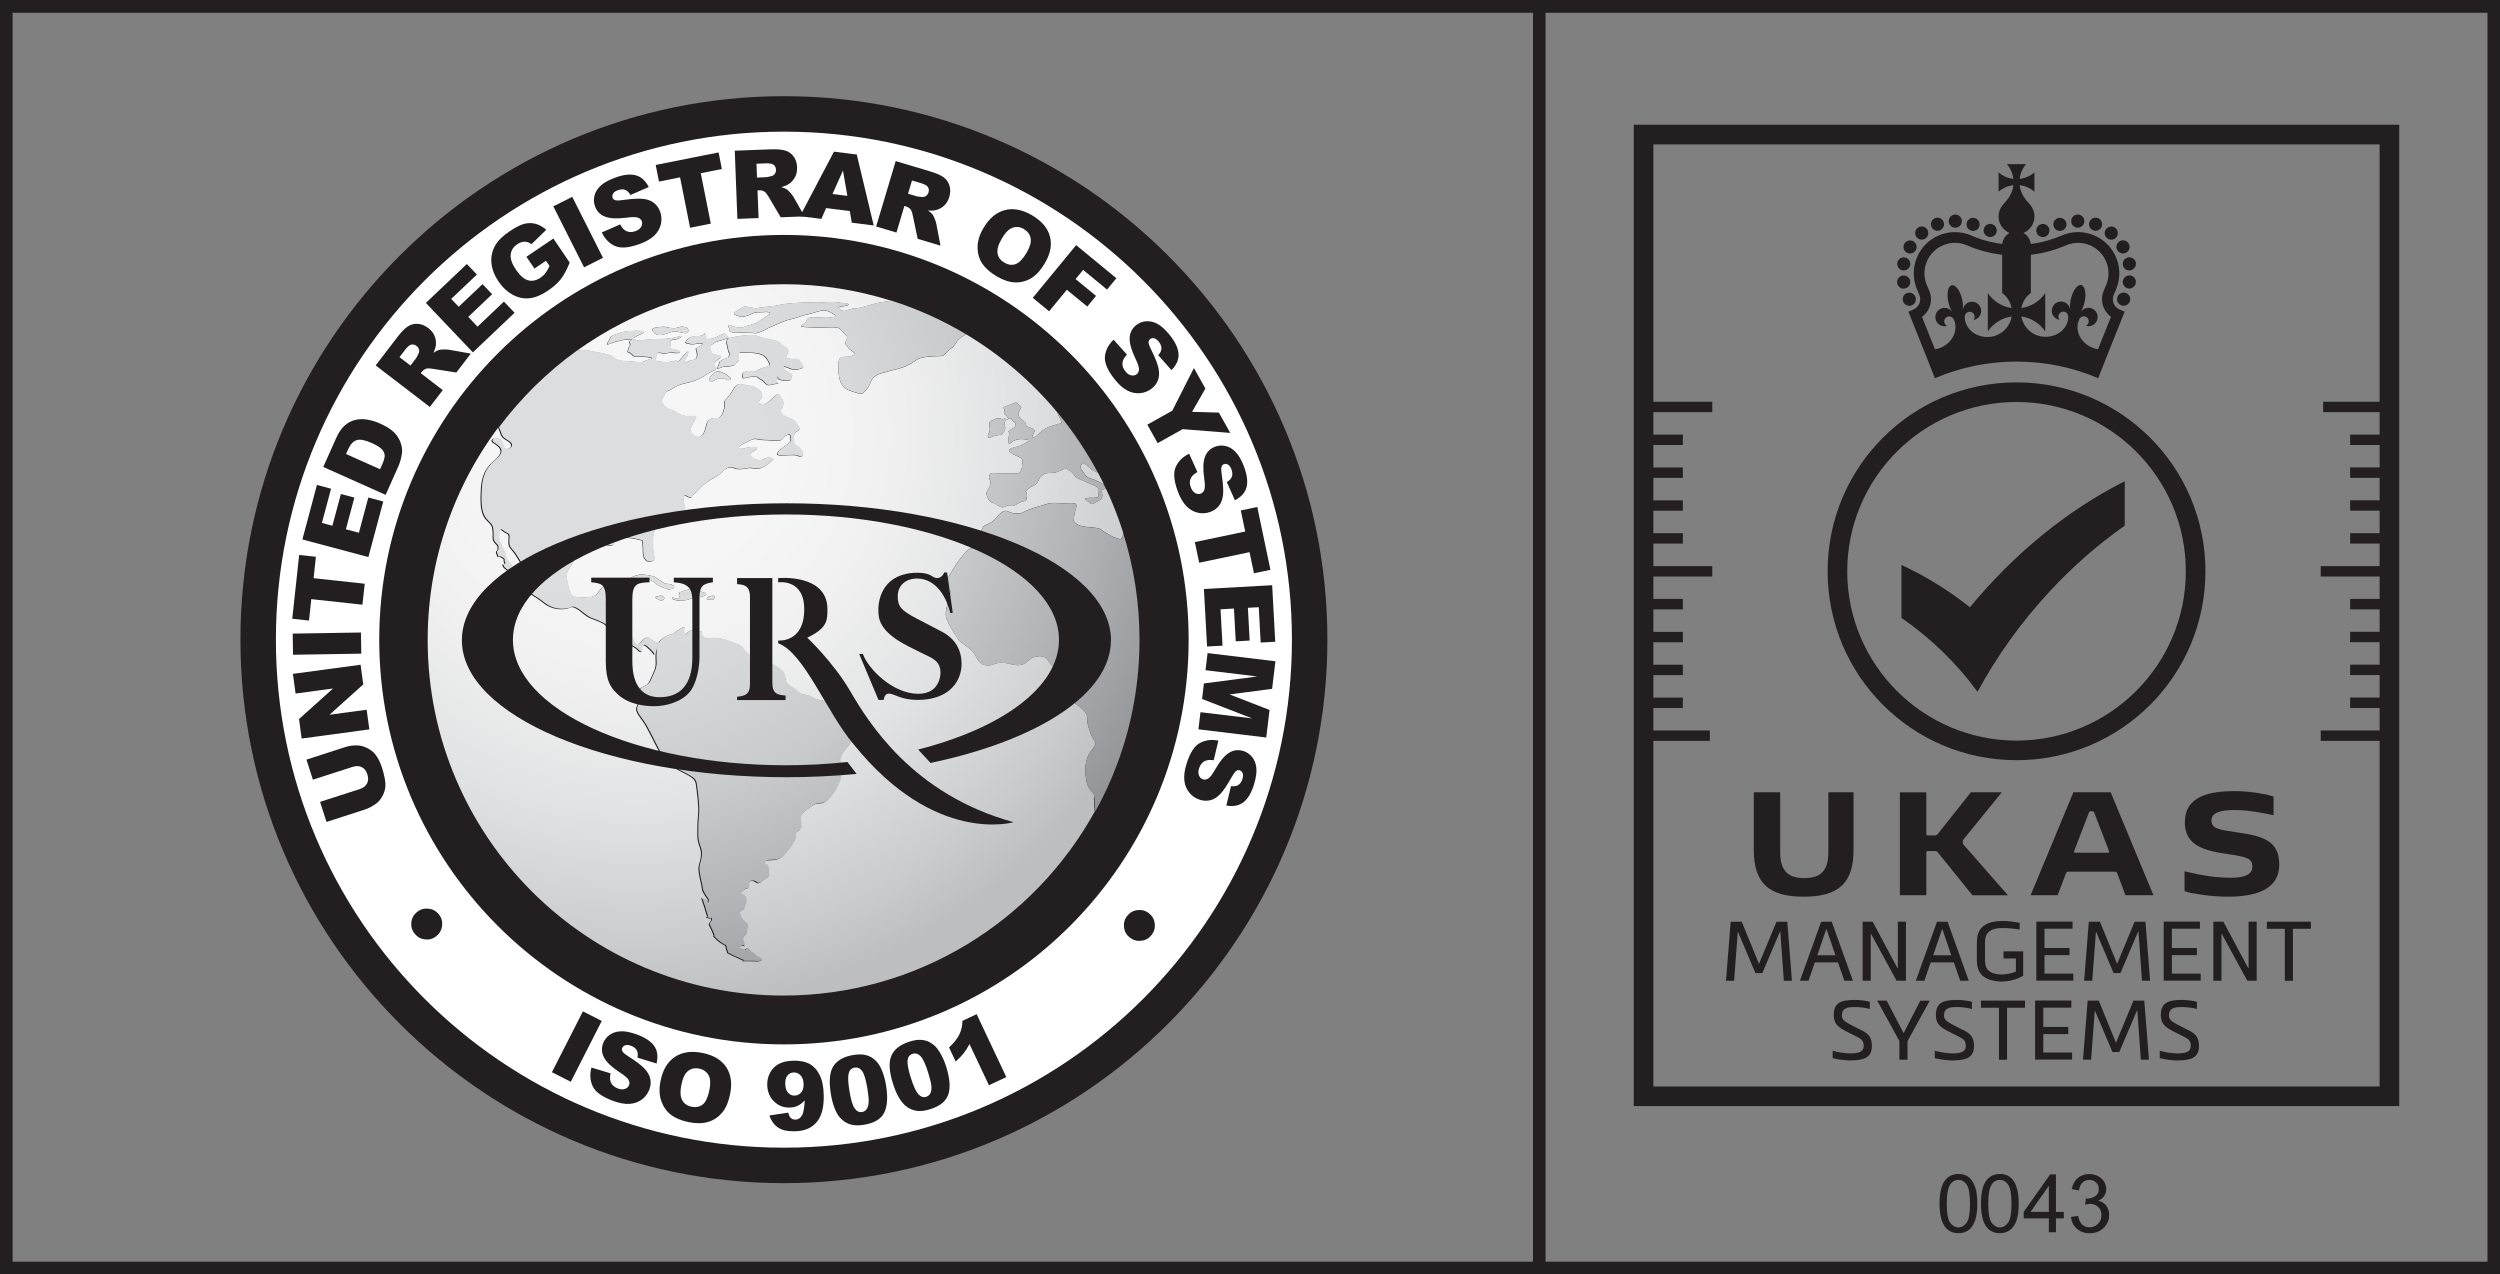 <svg viewBox="0 0 391.18 199.42" xmlns:xlink="http://www.w3.org/1999/xlink" xmlns="http://www.w3.org/2000/svg" data-sanitized-data-name="Vrstva 1" data-name="Vrstva 1" id="Vrstva_1">
  <rect x="0" y="0" width="391.18" height="199.42" fill="#808080" stroke="none"/>
  <defs>
    <style>
      .cls-1 {
        fill: #231f20;
      }

      .cls-1, .cls-2, .cls-3, .cls-4 {
        stroke-width: 0px;
      }

      .cls-2 {
        fill: url(#radial-gradient-2);
      }

      .cls-3 {
        fill: url(#radial-gradient);
      }

      .cls-4 {
        fill: #fff;
      }
    </style>
    <radialGradient gradientUnits="userSpaceOnUse" r="90.78" fy="67.78" fx="99.49" cy="67.78" cx="99.49" id="radial-gradient">
      <stop stop-color="#f6f6f6" offset=".25"></stop>
      <stop stop-color="#f1f1f1" offset=".43"></stop>
      <stop stop-color="#e2e3e4" offset=".65"></stop>
      <stop stop-color="#cbccce" offset=".88"></stop>
      <stop stop-color="#bcbec0" offset="1"></stop>
    </radialGradient>
    <radialGradient gradientUnits="userSpaceOnUse" r="95.66" fy="68.69" fx="94.8" cy="68.69" cx="94.8" id="radial-gradient-2">
      <stop stop-color="#dcddde" offset=".25"></stop>
      <stop stop-color="#d7d8d9" offset=".41"></stop>
      <stop stop-color="#c8cacb" offset=".6"></stop>
      <stop stop-color="#b1b2b5" offset=".8"></stop>
      <stop stop-color="#939598" offset="1"></stop>
    </radialGradient>
  </defs>
  <g>
    <path d="M122.66,15.05c-46.89,0-85.04,38.15-85.04,85.04s38.15,85.04,85.04,85.04,85.04-38.15,85.04-85.04S169.55,15.05,122.66,15.05Z" class="cls-1"></path>
    <g>
      <path d="M122.66,20.6c-43.9,0-79.49,35.59-79.49,79.49s35.59,79.49,79.49,79.49,79.49-35.59,79.49-79.49S166.56,20.6,122.66,20.6ZM122.66,163.42c-34.97,0-63.32-28.35-63.32-63.33s28.35-63.33,63.32-63.33,63.33,28.35,63.33,63.33-28.35,63.33-63.33,63.33Z" class="cls-4"></path>
      <g>
        <path d="M171.25,124.82c0-1.23-1.01-.6-1.36-3.28-.31-2.65.57-3.75,1.26-4.57.66-.82-.26-1.33-.48-2.15-.22-.82-.56-1.23-.56-2.56s-2.24-2.14-2.68-3.06c-.45-.91-.13-.91.22-2.24.35-1.32,1.01-1.73,0-2.43-.34-.23-.64-.3-.92-.3-.21,0-.42.04-.62.08-.2.04-.42.09-.65.09-.15,0-.31-.02-.49-.09-.97-.27-.8-1.64-2.22-1.64-.05,0-.1,0-.14,0-1.58.13-1.36.73-2.46,1.23-.28.14-.56.18-.85.18-.39,0-.79-.09-1.19-.18-.44-.11-.88-.2-1.34-.2-.07,0-.14,0-.21,0-1.36.1-.92.41-2.02.41s-1.48-.72-2.02-1.73c-.57-1.04-2.14-1.64-2.59-2.37-.47-.7-1.83-2.75-1.92-3.57-.1-.82.1-1.42.57-3.06.45-1.64-.22-.82-.57-1.33-.35-.5.1-1.32.66-2.24.57-.91,1.01-1.73,2.05-2.96,1.01-1.2.76-.82,2.02-1.33,1.23-.5.54-1.83.88-2.65.34-.82.34-.5,1.23-1.01.92-.5.92-.91,1.8-1.64.3-.23.51-.3.7-.3.39,0,.68.34,1.44.4.21.02.38.03.52.03.59,0,.69-.21,1.5-.54,1.01-.41,1.58-.5,2.81-.91.5-.17.92-.21,1.38-.21.22,0,.45.01.71.02.22.02.46.02.72.02s.55,0,.88-.02c.13,0,.24-.01.34-.01,1.37,0,.57.79.45,1.84-.1,1.11-.22.92.34,1.42.57.5,2.15.5,3.03.63.91.1.66.28,1.58.79.88.5,1.01.63,1.92.91.13.04.22.07.3.07.28,0,.44-.51.49-.96-1.03-3.28-2.36-6.43-3.95-9.42l-1-.48c-.54-.49-.92-.95-1.27-.95-.1,0-.21.04-.31.14-.44.41,0,.69.45,1.42.44.72.66.63,1.7,1.01.54.25.75.38.98.51l.39.21c.09.19.18.38.27.57-.08.03-.16.06-.25.1l-.16.06c-.35.1-.13.41-.13,1.01s-.57.72-1.23,1.14c-.19.11-.32.15-.42.15-.25,0-.34-.27-.81-.57-.66-.41.1-.41,1.14-.41.97,0,.66-.41.76-1.04.13-.6-.32-.69-1.01-1.01-.66-.32-.78-.32-1.89-.82-1.14-.51-.69-.69-1.45-1.23-.45-.29-.61-.45-.83-.45-.17,0-.37.09-.74.26-.92.41-.7.32-1.8.41-1.14.09-.57,0-1.14.41-.57.41-.35.51-.79,1.11-.44.63-.66.32-1.45,1.04-.79.7,0,0-.13,1.11-.09,1.13-.32.41-1.45,1.13-.45.29-.71.37-.88.37-.11,0-.18-.03-.25-.05-.09-.02-.18-.06-.28-.06-.06,0-.1,0-.16.03-.36.14-.53.28-.78.28-.14,0-.3-.04-.54-.16-.7-.32-.47-.41-.92-.5-.44-.13-.79-.41-1.01-1.14-.03-.11-.05-.2-.06-.29v-.18c.04-.31.28-.47.5-1.04.35-.82-.09-.82-.09-1.32,0-.54.22-.73.54-.73.34,0,1.57.09,2.27.09h1.67s.66-.31.66-1.04.38-1.1-.35-1.51c-.76-.41-.76-.25-1.2-.6-.47-.35-.76-.54-.09-.82.69-.28,1.07-.19,1.64-.54.6-.35,1.42-.63.97-.76q-.44-.13-.97-.13c-.5,0-.44,0-1.11.19-.47.15-.75.58-.89.58-.06,0-.09-.1-.09-.36,0-.82-.06-.35.07-1.1.16-.72-.5-.19.16-.72.69-.57,1.04-.35.82-.82-.22-.47.47,0-.22-.47-.49-.38-.34-.58-.44-.58-.03,0-.1.02-.23.07l-.16.07-.16-.25c-.35-.6-.66-.35-.5-.94.16-.63-.69-.48.44-.89.78-.28,1.12-.5,1.36-.5.11,0,.19.04.28.15.31.35.75.47.44.88-.28.41-.5.76-.22,1.17.31.41.53.54.91.88.38.31-.09.54.5.73.6.22,1.14.35.98.76-.13.35-.52.95-.27.95.05,0,.11-.02.2-.06.6-.25.66-.6,1.42-1.13.76-.57,1.04-.51,1.86-.82.82-.35,1.14,0,.98-.63-.11-.44-.51-.92-.57-1.31-4.03-4.85-8.86-8.99-14.29-12.25-.4.25-.97.44-1.5,1.22-.92,1.36-.32.41-1.36,1.45-1.04,1.04-.57.63-2.87.82-2.27.22-1.92.63-3.18,1.26-1.26.63-1.74.63-4.01,1.26-2.3.6-1.73,1.55-2.65,2.59-.4.46-.58.67-.8.73h-.24c-.26-.05-.64-.21-1.35-.41-1.71-.54-2.05-1.86-2.05-3.94s.91-1.17,2.05-1.58c1.14-.41-.1-.73-.44-1.23-.35-.54-.69-.54-.35-1.26.35-.73,0-.5-.7-1.45-.37-.47-.75-.55-1.48-.55-.25,0-.54,0-.89.02-.35.02-.75.04-1.21.04-.34,0-.72-.01-1.12-.04-3.19-.09-1.01-.28-.79-1.13.09-.36.54-.45,1.15-.45.3,0,.62.02.96.04.29.02.59.04.89.04.22,0,.44-.01.65-.04,1.48-.1.69-.51-.22-.95-.27-.12-.52-.17-.76-.17-.57,0-1.14.28-2.11.52-1.39.28-1.96.6-2.87.82-.91.19-1.35.41-2.84,1.04-1.51.6-.91.51-1.96.92-.54.21-.71.27-.9.27-.18,0-.38-.05-.93-.05-1.14,0-1.14-.09-2.27-.09s-.69-.13-1.04-.85c-.11-.24-.09-.32.02-.32.23,0,.85.35,1.46.41.18.03.32.04.44.04.48,0,.58-.2,1.52-.45,1.14-.28,1.36-.6,2.62-1.45.71-.46.4-.56-.15-.56-.43,0-.99.06-1.33.06-.82,0-.7.22-1.61.51-.4.14-.64.2-.85.2-.29,0-.52-.11-.98-.29-.79-.31.44-.72.91-1.14.14-.13.35-.18.58-.18.49,0,1.12.21,1.6.27,0,0,1.36-.22,2.4-.31,1.04-.1,1.26-.32,3.44-.51,1.2-.09,1.99-.09,2.77-.09.26.01.53.02.81.02.39,0,.83-.01,1.34-.06.55-.02.91-.04,1.19-.04.69,0,.81.07,1.78.16,1.39.1.91.41-.1.51-1.04.09-.6.31-.13.63.09.06.2.09.32.09.47,0,1.1-.4,1.73-.4.82,0,1.17-.22,3.09-.73.67-.18,1.79-.35,2.63-.46-5.31-1.68-10.97-2.6-16.84-2.6-12.13,0-23.33,3.89-32.47,10.47.44-.09.71-.18,1.07-.18.21,0,.47.03.82.11,1.35.31,2.49.41,3.37.73.88.28.44.82,2.37.92,1.16.05,1.82.17,2.29.17.3,0,.52-.04.74-.17.57-.32,2.02-.41.35-.63-1.7-.19-1.93.13-2.37-.41-.44-.5-.79-.09-.57-.79.22-.73.44-.54.22-1.04-.17-.39.62-.54.33-.54-.08,0-.25.01-.55.03-1.36.1-1.14.22-1.8.32-.45.06-1.15.45-1.4.45-.12,0-.13-.1.04-.36.57-.82.13-.82,1.23-1.23,1.14-.41,1.26-.41,2.37-.51.34-.03.73-.04,1.07-.04.78,0,1.34.1.64.46-1.01.51-1.8.82-1.14.91.46.07-.13.19.15.19.12,0,.42-.02,1.08-.1,2.15-.19,2.24-.19,3.15-.19s.32,0,1.23-.1c.62-.06,1.42-.33,1.68-.33.12,0,.12.06-.1.23-.66.51-1.7.1-1.58.79.13.73-.44.82.57,1.04,1.01.19,1.23.6.44.6-.52,0-.55-.08-.8-.08-.13,0-.31.02-.65.08-.15.04-.29.05-.42.05-.2,0-.38-.03-.53-.05-.16-.02-.29-.04-.39-.04-.2,0-.32.08-.36.36-.1.69-.66.92.57,1.01.64.05.86.11,1.08.11.2,0,.41-.05.94-.2.16-.05.28-.06.38-.06.17,0,.24.05.28.1.04.04.05.08.08.08.03,0,.12-.09.4-.43.59-.68,1.06-1.19,1.2-1.19.05,0,.06.06.03.18-.13.51-.22.6-.44.92-.17.24-.28.64-.04.64.08,0,.2-.04.35-.14.69-.41,1.48-.09,1.48-1.01s-.47-1.04.1-1.23c.57-.22,1.01-.63.47-.63-.47,0-.87.15-1.3.15-.09,0-.18,0-.28-.02-.56-.12-1.01-.12-.69-.5.35-.41.35-.63,1.36-.73,1.01-.1.35,0,1.01-.1.47-.06.5-.37.56-.37.03,0,.06.07.14.28.22.6-.47.6.22.6s.88,0,1.45-.31c.57-.28.66-.28,1.1-.51.04-.02.08-.02.11-.02.17,0,.3.18.43.34.13.18.3.34.55.34.05,0,.11,0,.18-.03.66-.22,2.11-.41,3.03-.41s.44,0,1.8.41c1.33.38,2.24.28,2.81.89.57.63,1.23.63,1.23,1.23,0,.63-.91.91.13,1.14.21.05.4.07.55.07.11,0,.21,0,.3,0h.15c.29,0,.48.02.67.35.31.6.88.91.31,1.1-.54.22-.66.22-1.23.22-.39,0-1.28-.48-1.55-.48-.11,0-.12.07,0,.26.44.73,1.33.73,1.23,1.14-.12.41,0,.82-.69.82s-1.01-.09-1.33-.22c-.24-.06-.21-.46-.24-.46-.01,0-.04.09-.11.36-.22.82.88.63-.22.82-.57.11-.85.19-1.05.19s-.3-.08-.53-.28c-.44-.41-.44-.5-.91-.73-.44-.19.12-.31-1.01-.31-.73,0-1.18.24-1.43.24-.12,0-.2-.06-.24-.24-.09-.5.13-.79,1.01-.91.05,0,.11-.01.15-.01.2,0,.35.05.45.07.09.03.16.06.25.06.14,0,.33-.07.73-.31,1.01-.63,2.02-.32,1.58-1.14-.47-.82-.69-1.11-1.48-1.32-.79-.19-1.01-.19-1.89-.19-.41,0-.73-.04-.96-.04-.26,0-.4.06-.4.33,0,.54.13.95-.22,1.14-.35.22-.22.51-.79.6-.57.13-.44.13-1.13.13-.44,0-.94.31-1.12.31-.09,0-.1-.07.01-.31.35-.73,0-.63.66-1.04.69-.41,1.01-.1,1.13-.82q.03-.31,0-.31s-.01.01-.02.01c-.05,0-.12-.08-.2-.49-.22-.94,0-.22-.22-.94-.18-.51.36-.86.25-.86-.05,0-.19.05-.5.16-1.1.41-1.1.19-1.67.6-.57.41-.79.32-.57,1.04.22.69.13.79.7.79.54,0,1.32.13.66.63-.66.5-.88.5-.79,1.01.13.5.79.5-.22.91-1.01.41-1.45,1.04-2.93,1.54-1.45.51-1.89.32-3.03,1.01-1.1.73-1.32.41-1.67,1.23-.35.82-.66.73-.22,1.32.44.6.79.82,1.45,1.01.7.22,1.14.82,2.15.91.19.04.37.05.54.05.12,0,.23,0,.34-.02.57,0,.88,0,.69.38-.35.63-1.14,1.74-.69,2.27.26.3.68.62,1.1.62.3,0,.59-.16.83-.62.57-1.13.22-1.64,1.01-2.14.28-.19.57-.19.82-.19.07,0,.13.01.2.01.36,0,.68-.12,1-.95.57-1.55-.22-1.32.57-2.15.79-.82.88-1.23,1.32-1.83.24-.3.43-.4.74-.4s.73.1,1.4.21c1.36.19,2.37,1.11,2.02,1.83-.35.69-1.01.91-.35,1.01.24.03.42.06.59.06.32,0,.6-.11,1.11-.57.57-.52.89-.93,1.15-.93.11,0,.2.06.3.21.35.51.69.63.57,1.42-.12.82-.66.63-.22,1.36.44.69,1.79.69,2.14,1.33.31.6,1.1,1.1.31,1.42-.78.32-.57,1.32-.57,1.74s.47.41.92.91c.44.51.79,1.23.22,1.32-.08.02-.13.02-.18.02-.32,0-.19-.24-1.18-.24-.57,0-1.21.06-1.69.06-.44,0-.73-.05-.68-.25.13-.41.25-.51.92-1.01.66-.54,1.14-.63,1.14-1.23,0-.46,0-.78-.27-.78-.1,0-.24.04-.43.15-.66.41-.44.82-1.36.82s-1.01-.1-2.02-.1c-.67,0-1.04-.18-1.44-.18-.2,0-.41.04-.68.18-.79.41-1.8.82-1.92,1.14-.05.16.13.23.39.23.21,0,.49-.05.74-.13.24-.09.68-.15,1.06-.15.52,0,.94.1.61.34-.57.41-1.1.53-.88,1.04.16.36.89.67,1.47.67.23,0,.43-.05.55-.17.18-.16.5-.23.8-.23.47,0,.88.17.55.42-.57.41-.92.91-1.8,1.23-.22.09-.42.11-.59.11-.22,0-.41-.04-.58-.08-.17-.02-.36-.06-.57-.06-.09,0-.19.01-.28.03-.46.11-.89.16-1.26.16-.26,0-.49-.02-.67-.06-.36-.08-.37-.22-.7-.22-.08,0-.18,0-.31.02-.69.1-.92.7-1.89,1.33-1.04.6-1.26.69-2.05,1.32-.79.6-.88,1.01-1.58,1.52-.52.42-.28.57-.43.57-.04,0-.11-.01-.23-.03-.39-.09-.62-.35-.75-.35-.07,0-.11.06-.14.22-.13.5-.13.63,0,1.04.09.38.31.6.09,1.1-.22.51-.66.63-1.45,1.04-.79.38-.79.51-1.8,1.11-1.01.63-1.36.5-1.57,1.42-.22.91-.1,1.35-.1,2.36s.54,1.73-.13,2.02c-.13.06-.27.09-.4.09-.54,0-1.06-.52-1.06-1.51,0-1.23-.13-1.83-.13-1.83,0,0-.79-.22-1.45-.32-.66-.09-1.14-.19-1.92-.19-.35,0-.61-.02-.78-.02-.22,0-.32.04-.32.21v.82s0,.33-.41.33c-.05,0-.1,0-.16-.01-.57-.09-.79-.22-1.36-.41-.36-.13-.01-.46-.33-.46-.15,0-.44.07-1.02.27-1.77.6-2.33.6-2.68,1.61-.35,1.01-.09,1.23-.57,1.92-.44.72-1.01,1.23-.78,2.36.25,1.11.47,2.46,1.13,2.65.39.11.78.16,1.25.16.33,0,.69-.03,1.12-.06,1.01-.09,1.23-.5,1.67-1.1.44-.63,1.01-1.04,1.92-1.04s1.1.09.44,1.04c-.66.91-1.8,1.73-1.45,2.52.17.44.35.56.63.56.24,0,.57-.09,1.04-.15.16-.02.3-.02.45-.02.78,0,1.36.21,1.47.55.09.38.54,1.01.22,1.42-.35.41.09,1.83.09,1.83,0,0,0,.22.35.91.29.61.41.84.7.84.05,0,.11,0,.18-.02.47-.1.69-1.01,1.26-1.01.53,0,.32,0,.88.41.57.38,1.01.38,1.01.38l-.03.09c.69-1.26,2.37-1.48,2.37-1.48,0,0,.57-.51,1.36-.95.18-.09.28-.13.33-.13.18,0-.26.49.01.98.1.19.15.27.18.27.09,0,.14-.39.86-.68.33-.14.44-.19.49-.19.09,0-.12.22.65.29,1.13.09,0,0,.69.73.29.34.39.42.53.42.07,0,.15-.02.26-.04.19-.03.44-.06.91-.06,1.39.1,1.71.22,3.31.82,1.61.63.57.22,2.08,1.67,1.08,1.11,1.05,1.14,1.39,1.14h.54c1.04.13,2.65.72,3.34,1.48.66.7.44.92.66,1.65.25.73.82.73,1.73,1.54.92.85,1.14.31,2.27.95,1.14.63.82.31,2.43.72,1.57.41.88.32,2.27,1.04,1.39.73,1.04.63,2.52,1.14,1.49.53.35.94.22,2.08-.12,1.16-2.17,2.93-2.74,4.07-.57,1.14-.13,1.64-.13,2.59s0,1.04-.44,2.08c-.47,1.04-.57,1.04-.92,1.55-.35.53-1.04,1.36-1.73,1.36s-.91,0-2.18.94c-1.26.95-1.14,1.36-1.01,2.27.1.94,0,.41-.13.85-.13.41,0,0-.56.5-.57.54,0,.45-.13.82-.09.44-.31.63-.44.94-.13.32-.57.73-.79,1.04-.25.32-.82,1.26-1.74,1.45-.91.22-1.61-.09-1.83.44-.22.5,0,0,.35.5.35.54.13.32.22,1.14.13.85,0,.41-.92,1.26-.3.27-.51.36-.67.36-.32,0-.48-.36-.94-.36-.66,0-.57.41-.57.72s0,.41-.35.5c-.35.13-.44.13-.79.63-.14.21-.17.26-.14.26,0,0,.02,0,.05-.01.02,0,.05,0,.08,0,.09,0,.22.02.36.16.35.41.35.22.35.85s-.13.41-.25,1.01c-.1.63,0,0-.66.76-.28.28-.34.36-.32.36.01,0,.03-.02.07-.04.04-.01.09-.02.13-.02.06,0,.12.02.12.12,0,.41.09.31.44.82.35.53.57.41.69.82.12.44,0,0-.13,1.04-.04.39-.05.49-.07.49-.01,0-.01-.04-.03-.08,0-.04-.02-.07-.05-.07-.02,0-.06.02-.08.1-.22.41-.35.31-.35.72s0,0,.22.73c.08.27.09.36.06.36-.02,0-.06-.04-.12-.07-.05-.01-.13-.04-.23-.04-.08,0-.17.02-.27.07-.57.29,0,.41,0,.41l.47.19c.13.07.19.09.21.09.05,0-.07-.15.23-.28.07-.03.13-.04.18-.04.27,0,.25.48.65.65.44.22.35.32.69.53q.31.22.66.41c.35.22.22.32-.1.41-.11.03-.19.04-.29.04-.18,0-.44-.04-1.2-.04h-.82c-.79,0-.22-.1-.22-.1,0,0-.47-.19-1.39-.63-.48-.18-.47-.19-.44-.19-.03-.02-.1-.05-.22-.12-.7-.32-.35-.19-.6-.73-.1-.19-.12-.24-.11-.24,0,0,0,0,.02.01h0s.02-.02,0-.19c-.08-.28-.17-.33-.22-.33-.02,0-.03.01-.03.01l-.66-.41s-.22-.1-.82-.73c-.24-.24-.28-.3-.27-.3,0,0,0,0,.02.02h.04s.07-.02,0-.22c-.22-.53-.12-.32-.56-1.26-.09-.17-.14-.28-.17-.34,0,0,.01.01.01.03.02.03.04.07.04.07,0,0,0-.02-.01-.07-.09-.31.35-.41.35-.82,0-.14-.01-.18-.05-.18-.02,0-.04,0-.08.02-.02.01-.06.02-.11.02-.08,0-.19-.02-.33-.08-.57-.19,0,0-.09-.32l-.47-1.54s-.13-.32-.35-1.04c-.07-.24-.1-.32-.08-.32.03,0,.2.32.43.32.27,0,.41.58.5.58.03,0,.05-.05.07-.16.13-.51-.09-.51-.47-1.14-.32-.63-.32-.31-.44-1.14-.12-.85-.22-.85-.44-2.18-.25-1.36.22-1.67.32-2.81.12-1.17-.57-1.67-.57-3.22s0-1.9.13-3.25c.12-1.35-.22-3.63-.35-4.67-.13-1.04-.92-1.26-2.62-2.18-1.74-.94-1.83-1.04-2.43-1.77-.57-.72-2.05-3.94-2.84-5.3-.82-1.35-1.73-2.08-1.39-2.9.35-.85.47-1.26.35-1.98-.09-.72-.09-.82.82-1.26.88-.41.79-.72,1.48-2.18.66-1.45.1-1.64.41-3.69-.22.7-.32,1.01-.32,1.01,0,0-.35-.51-.79-.92-.31-.29-.64-.62-.88-.62-.11,0-.19.06-.26.21-.19.43.04.86-.17.86-.04,0-.08-.01-.15-.04-.47-.22-.13-.22-.79-.63-.69-.41-.47-.29-.92-.82-.44-.5.79-.5-.44-.5-.57,0-.9.07-1.11.07-.23,0-.29-.09-.34-.48-.12-.69.22-1.2-.35-1.42-.11-.02-.19-.04-.26-.04-.1,0-.17.02-.24.04-.08.02-.15.05-.23.05-.12,0-.27-.05-.49-.24-.69-.54-.22-.32-1.36-.82-1.13-.5-1.23-.31-2.36-1.23-.85-.7-1.38-.99-1.74-.99-.11,0-.2.03-.28.08-.15.09-.68.26-1.39.26-.8,0-1.82-.21-2.78-.98-1.77-1.42-2.11-1.1-2.11-1.92s1.01-.41.22-1.73c-.79-1.32-1.7-2.55-2.36-3.66-.66-1.13-1.23-1.23-1.23-2.14s.22-1.23-.35-1.45c-.36-.13-.7-.55-.9-.55-.1,0-.17.09-.2.36-.12.82-.22,1.01.1,1.64.35.6.35.91.69,1.51.31.63.09.82.44,1.33.35.51,1.01.91.79,1.55-.11.3-.2.42-.3.42s-.22-.12-.4-.33c-.32-.41-.54-.32-.76-.82-.25-.51.44,0,.22-.51-.22-.5.22-.41-.47-.82-.15-.09-.26-.11-.34-.11-.06,0-.09.02-.11.05-.02.02-.03.05-.05.05-.02,0-.05-.08-.18-.39-.35-.82.13-.41.13-1.01,0-.63-.22-.5-.57-1.01-.35-.54-.12-.85-.22-1.77-.13-.91-.13-.79-.92-1.61-.58-.6-.9-1.37-.95-2.99v-.84c.01-.39.03-.82.06-1.28.22-3.16,1.9-3.97,2.46-4.61.57-.6.92-1.2.22-1.83-.66-.6-1.11-.6-1.01-1.01.06-.2.32-.3.61-.3.32,0,.68.13.85.39.34.5.25,1.32.79,1.32.57,0,1.14-.51.57-1.01-.57-.51-1.23-.6-1.45-1.42-.14-.48-.29-.68-.36-.94.8-1.07,1.64-2.1,2.51-3.11-8.41,9.75-13.52,22.44-13.52,36.33,0,30.73,24.91,55.64,55.64,55.64,20.99,0,39.26-11.63,48.74-28.79-.05-.55-.14-1.47-.14-2.13ZM154.59,68.09c.05-.32.29-.4.29-.87,0-.54-.22-.54-.06-.88.16-.31-.22-.25.38-.54.59-.28.66-.35,1.14-.35.31,0,.32.15.5.15.07,0,.16-.02.31-.09l.63.1c-.38.1-.51.06-.57.54-.07.53.28.76-.07,1.29-.38.54-.25.6-1.04.66-.55.04-1,.34-1.26.41h-.16c-.05-.02-.09-.08-.1-.19v-.23ZM107.27,52.14c-.45,0-1.17-.28-1.63-.28-.7,0-1.04.31-1.96.53-.07.02-.14.03-.2.03h-.45c-.5-.08-.78-.39-.96-.76v-.14c.18-.4,1.96-.4,1.96-.4,0,0,.57.22,1.39.22s.66-.22,1.26-.22c.57,0,1.13.13,1.01.73-.03.21-.19.28-.42.28ZM114.22,59.46c-.11.02-.18.02-.25.02-.27,0-.23-.14-.79-.25-.17-.02-.31-.04-.43-.04-.32,0-.48.1-.83.26-.44.19-.44.31-.79.31,0,0-.07-.13-.1-.3v-.25c.03-.16.11-.34.32-.49.37-.29.55-.56.85-.63h.31c.09.01.2.05.32.09.82.31,1.96,1.17,1.39,1.26ZM103.94,93.67c-.02.05-.06.11-.12.16-.11.1-.2.15-.29.16h-.08c-.18-.02-.38-.16-.77-.35-.7-.31.79-.44.79-.44.21.08.41.17.47.31v.16ZM104.69,92.25c-.26,0-.45-.17-1.1-.37-.91-.32-.91-.63-1.51-.95-.37-.21-.69-.36-1.26-.36-.3,0-.66.04-1.14.14-.55.13-.86.19-1.02.19-.24,0-.14-.13,0-.38.22-.41,1.48-.63,1.48-.63,0,0,1.01,0,1.83.22.79.19.79.41,1.61.91.79.54.91.22,1.48.44.23.08.37.18.41.28v.14c-.04.1-.18.2-.41.28-.16.06-.28.09-.38.09ZM110.5,92.99c-.02.07-.11.14-.28.22-.91.44-1.48.22-2.05.44-.57.19-.69.32-1.74.32-.81,0-1.19-.14-1.2-.36h0c0-.06.02-.12.06-.18,0,0,.32.26.61.26.17,0,.34-.08.43-.35.22-.72-.57-.44.22-.72.53-.21,1.11-.42,1.65-.44h.2c.19.01.38.05.55.13.52.23,1.47.4,1.55.64v.06ZM111.57,93.84h-.79c-.35-.09-.09-.41-.09-.41,0,0,.44-.22.88-.22.47,0,.25.32,0,.63Z" class="cls-3"></path>
        <path d="M102.08,51.67v-.14c.18-.4,1.96-.4,1.96-.4,0,0,.57.22,1.39.22s.66-.22,1.26-.22c.57,0,1.13.13,1.01.73-.03.21-.19.28-.42.28-.45,0-1.17-.28-1.63-.28-.7,0-1.04.31-1.96.53-.07.02-.14.03-.2.03h-.45c-.5-.08-.78-.39-.96-.76ZM155.42,78.73c.44.09.22.19.92.5.24.11.4.16.54.16.25,0,.42-.14.78-.28.06-.02.11-.03.16-.03.1,0,.19.04.28.06.07.02.14.05.25.05.18,0,.43-.07.88-.37,1.13-.72,1.35,0,1.45-1.13.13-1.11-.66-.41.13-1.11.79-.72,1.01-.41,1.45-1.04.44-.6.22-.7.79-1.11.57-.41,0-.32,1.14-.41,1.1-.09.88,0,1.8-.41.37-.17.57-.26.74-.26.22,0,.38.15.83.45.76.54.32.72,1.45,1.23,1.11.5,1.23.5,1.89.82.7.31,1.14.41,1.01,1.01-.1.63.22,1.04-.76,1.04-1.04,0-1.8,0-1.14.41.47.29.56.57.81.57.1,0,.23-.04.42-.15.66-.41,1.23-.54,1.23-1.14s-.22-.91.13-1.01l.16-.06c.09-.03.18-.06.25-.1-.09-.19-.18-.38-.27-.57l-.39-.21c-.22-.13-.44-.25-.98-.51-1.04-.38-1.26-.28-1.7-1.01-.45-.72-.88-1.01-.45-1.42.1-.1.2-.14.31-.14.35,0,.74.47,1.27.95l1,.48c-1.79-3.37-3.91-6.53-6.33-9.44.06.39.46.86.57,1.31.16.63-.16.28-.98.63-.82.31-1.1.25-1.86.82-.75.53-.82.88-1.42,1.13-.09.05-.16.06-.2.06-.25,0,.14-.6.27-.95.16-.41-.38-.53-.98-.76-.6-.19-.12-.41-.5-.73-.38-.35-.6-.47-.91-.88-.28-.41-.06-.76.22-1.17.31-.41-.12-.54-.44-.88-.09-.11-.18-.15-.28-.15-.24,0-.58.22-1.36.5-1.14.41-.28.25-.44.89-.16.6.16.35.5.94l.16.25.16-.07c.13-.05.2-.07.23-.07.1,0-.05.2.44.58.69.47,0,0,.22.47.22.47-.12.25-.82.82-.66.53,0,0-.16.72-.13.76-.07.28-.07,1.1,0,.26.03.36.09.36.13,0,.42-.43.89-.58.66-.19.6-.19,1.11-.19q.54,0,.97.13c.45.13-.38.41-.97.76-.57.35-.95.25-1.64.54-.66.28-.38.47.09.82.44.35.44.19,1.2.6.73.41.35.76.35,1.51s-.66,1.04-.66,1.04h-1.67c-.7,0-1.93-.09-2.27-.09-.32,0-.54.19-.54.73,0,.5.45.5.09,1.32-.23.57-.46.73-.5,1.04v.18c.01.09.03.18.06.29.22.72.57,1.01,1.01,1.14ZM112.51,58.1h-.31c-.3.07-.48.34-.85.63-.21.15-.29.32-.32.49v.25c.03.17.1.3.1.3.34,0,.34-.13.79-.31.35-.16.51-.26.83-.26.12,0,.26.01.43.04.57.1.52.25.79.25.06,0,.14,0,.25-.02.57-.1-.57-.95-1.39-1.26-.12-.04-.22-.08-.32-.09ZM154.85,68.51c.26-.07.7-.37,1.26-.41.79-.06.66-.13,1.04-.66.35-.53,0-.76.07-1.29.06-.48.18-.44.57-.54l-.63-.1c-.15.07-.24.09-.31.09-.18,0-.19-.15-.5-.15-.47,0-.54.06-1.14.35-.6.28-.22.22-.38.54-.16.35.06.35.06.88,0,.47-.24.55-.29.87v.23c.01.11.05.17.1.19h.16ZM134.25,111.92c-1.48-.51-1.14-.41-2.52-1.14-1.39-.72-.69-.63-2.27-1.04-1.61-.41-1.29-.1-2.43-.72-1.14-.63-1.36-.1-2.27-.95-.91-.82-1.48-.82-1.73-1.54-.22-.72,0-.95-.66-1.65-.69-.76-2.3-1.35-3.34-1.48h-.54c-.34,0-.31-.03-1.39-1.14-1.51-1.45-.47-1.04-2.08-1.67-1.61-.6-1.92-.72-3.31-.82-.47,0-.72.03-.91.06-.11.02-.19.04-.26.04-.13,0-.23-.08-.53-.42-.69-.73.44-.63-.69-.73-.77-.06-.56-.29-.65-.29-.05,0-.16.05-.49.19-.72.29-.77.68-.86.68-.03,0-.08-.07-.18-.27-.27-.49.17-.98-.01-.98-.05,0-.15.04-.33.13-.79.44-1.36.95-1.36.95,0,0-1.67.22-2.37,1.48l.03-.09s-.44,0-1.01-.38c-.57-.41-.35-.41-.88-.41-.57,0-.79.91-1.26,1.01-.07.01-.13.02-.18.02-.29,0-.41-.23-.7-.84-.35-.7-.35-.91-.35-.91,0,0-.44-1.42-.09-1.83.32-.41-.13-1.04-.22-1.42-.11-.35-.69-.55-1.47-.55-.15,0-.29,0-.45.02-.47.06-.8.15-1.04.15-.28,0-.46-.12-.63-.56-.35-.79.79-1.61,1.45-2.52.66-.95.44-1.04-.44-1.04s-1.48.41-1.92,1.04c-.44.6-.66,1.01-1.67,1.1-.42.04-.78.06-1.12.06-.47,0-.86-.05-1.25-.16-.66-.19-.88-1.55-1.13-2.65-.22-1.13.34-1.64.78-2.36.47-.7.22-.91.57-1.92.35-1.01.91-1.01,2.68-1.61.59-.2.88-.27,1.02-.27.32,0-.03.33.33.46.57.19.79.32,1.36.41.06.01.11.01.16.01.41,0,.41-.33.41-.33v-.82c0-.18.1-.21.32-.21.18,0,.43.02.78.02.79,0,1.26.1,1.92.19.66.1,1.45.32,1.45.32,0,0,.13.6.13,1.83,0,.99.51,1.51,1.06,1.51.13,0,.27-.03.4-.09.66-.29.13-1.01.13-2.02s-.13-1.45.1-2.36c.22-.92.57-.79,1.57-1.42,1.01-.6,1.01-.73,1.8-1.11.79-.41,1.23-.53,1.45-1.04.22-.5,0-.72-.09-1.1-.13-.41-.13-.54,0-1.04.03-.16.07-.22.14-.22.13,0,.36.26.75.35.12.02.19.03.23.03.14,0-.09-.15.43-.57.69-.51.79-.91,1.58-1.52.79-.63,1.01-.72,2.05-1.32.98-.63,1.2-1.23,1.89-1.33.13-.02.22-.02.31-.02.34,0,.35.14.7.22.18.04.41.06.67.06.36,0,.8-.05,1.26-.16.1-.02.19-.03.28-.03.2,0,.4.04.57.06.18.03.37.08.58.08.17,0,.36-.02.59-.11.88-.31,1.23-.82,1.8-1.23.33-.25-.08-.42-.55-.42-.31,0-.63.07-.8.23-.13.12-.33.17-.55.17-.57,0-1.31-.31-1.47-.67-.22-.51.32-.63.88-1.04.33-.24-.09-.34-.61-.34-.38,0-.82.06-1.06.15-.25.09-.53.13-.74.13-.27,0-.45-.07-.39-.23.13-.32,1.14-.73,1.92-1.14.26-.14.47-.18.68-.18.4,0,.76.18,1.44.18,1.01,0,1.14.1,2.02.1s.7-.41,1.36-.82c.19-.11.33-.15.43-.15.27,0,.27.32.27.78,0,.6-.47.69-1.14,1.23-.66.5-.79.6-.92,1.01-.04.2.25.25.68.25.47,0,1.11-.06,1.69-.06.99,0,.85.24,1.18.24.05,0,.1,0,.18-.02.57-.09.22-.82-.22-1.32-.45-.5-.92-.5-.92-.91s-.22-1.42.57-1.74c.79-.31,0-.82-.31-1.42-.35-.63-1.7-.63-2.14-1.33-.44-.73.1-.53.22-1.36.13-.79-.22-.91-.57-1.42-.1-.14-.19-.21-.3-.21-.26,0-.58.41-1.15.93-.51.46-.79.57-1.11.57-.17,0-.35-.03-.59-.06-.66-.1,0-.31.35-1.01.35-.73-.66-1.64-2.02-1.83-.68-.11-1.09-.21-1.4-.21s-.5.1-.74.4c-.44.6-.53,1.01-1.32,1.83-.79.82,0,.6-.57,2.15-.32.83-.64.95-1,.95-.07,0-.13,0-.2-.01-.25,0-.54,0-.82.19-.79.5-.44,1.01-1.01,2.14-.23.46-.53.62-.83.62-.42,0-.84-.32-1.1-.62-.44-.53.35-1.64.69-2.27.19-.38-.13-.38-.69-.38-.11.01-.22.02-.34.02-.18,0-.36-.01-.54-.05-1.01-.1-1.45-.69-2.15-.91-.66-.19-1.01-.41-1.45-1.01-.44-.6-.12-.51.22-1.32.35-.82.57-.51,1.67-1.23,1.14-.69,1.58-.5,3.03-1.01,1.48-.5,1.92-1.13,2.93-1.54,1.01-.41.35-.41.22-.91-.09-.51.13-.51.79-1.01.66-.51-.13-.63-.66-.63-.57,0-.47-.09-.7-.79-.22-.73,0-.63.57-1.04.57-.41.57-.19,1.67-.6.31-.11.45-.16.5-.16.11,0-.43.35-.25.86.22.72,0,0,.22.94.08.4.15.49.2.49.01,0,.02,0,.02-.01t0,.31c-.13.73-.44.41-1.13.82-.66.41-.32.31-.66,1.04-.12.23-.11.31-.01.31.18,0,.68-.31,1.12-.31.69,0,.57,0,1.13-.13.57-.09.44-.38.79-.6.35-.19.22-.6.22-1.14,0-.26.14-.33.4-.33.22,0,.54.04.96.04.88,0,1.1,0,1.89.19.79.22,1.01.5,1.48,1.32.44.82-.57.5-1.58,1.14-.4.24-.59.31-.73.31-.1,0-.16-.03-.25-.06-.1-.02-.24-.07-.45-.07-.04,0-.1,0-.15.01-.88.13-1.1.41-1.01.91.04.18.12.24.24.24.25,0,.69-.24,1.43-.24,1.13,0,.57.13,1.01.31.47.22.47.31.91.73.22.21.33.28.53.28s.49-.08,1.05-.19c1.11-.19,0,0,.22-.82.07-.27.1-.36.11-.36.03,0,0,.39.24.46.31.13.66.22,1.33.22s.57-.41.69-.82c.1-.41-.79-.41-1.23-1.14-.13-.19-.11-.26,0-.26.28,0,1.16.48,1.55.48.57,0,.69,0,1.23-.22.57-.19,0-.5-.31-1.1-.19-.33-.38-.35-.67-.35h-.15c-.09,0-.19,0-.3,0-.16,0-.35-.01-.55-.07-1.04-.22-.13-.51-.13-1.14s-.66-.6-1.23-1.23c-.57-.6-1.48-.51-2.81-.89-1.36-.41-.91-.41-1.8-.41s-2.37.19-3.03.41c-.07.02-.12.03-.18.03-.25,0-.42-.16-.55-.34-.13-.16-.26-.34-.43-.34-.03,0-.07,0-.11.02-.44.22-.54.22-1.1.51-.57.31-.79.31-1.45.31-.7,0,0,0-.22-.6-.08-.21-.11-.28-.14-.28-.05,0-.09.31-.56.37-.66.1,0,0-1.01.1-1.01.1-1.01.31-1.36.73-.31.38.13.38.69.5.1.02.19.02.28.02.43,0,.83-.15,1.3-.15.54,0,.09.41-.47.63-.57.19-.1.31-.1,1.23s-.79.6-1.48,1.01c-.16.1-.27.14-.35.14-.24,0-.13-.41.04-.64.22-.31.32-.41.44-.92.03-.12.02-.18-.03-.18-.14,0-.61.51-1.2,1.19-.28.34-.37.43-.4.43-.02,0-.04-.04-.08-.08-.04-.04-.12-.1-.28-.1-.09,0-.22.02-.38.06-.53.15-.74.2-.94.2-.22,0-.44-.06-1.08-.11-1.23-.09-.66-.31-.57-1.01.04-.28.16-.36.36-.36.1,0,.24.02.39.04.15.02.33.05.53.05.13,0,.27-.01.42-.05.34-.06.52-.08.65-.08.26,0,.28.08.8.08.79,0,.57-.41-.44-.6-1.01-.22-.44-.31-.57-1.04-.13-.69.92-.28,1.58-.79.22-.17.22-.23.1-.23-.25,0-1.06.27-1.68.33-.91.1-.35.1-1.23.1s-1.01,0-3.15.19c-.66.07-.96.1-1.08.1-.28,0,.31-.12-.15-.19-.66-.09.13-.41,1.14-.91.7-.35.15-.46-.64-.46-.34,0-.72.02-1.07.04-1.1.1-1.23.1-2.37.51-1.1.41-.66.41-1.23,1.23-.18.27-.16.36-.04.36.25,0,.95-.39,1.4-.45.66-.1.44-.22,1.8-.32.3-.02.47-.03.55-.03.28,0-.5.14-.33.54.22.5,0,.32-.22,1.04-.22.69.13.28.57.79.44.54.66.22,2.37.41,1.67.22.22.31-.35.63-.22.12-.44.17-.74.17-.47,0-1.13-.11-2.29-.17-1.92-.1-1.48-.63-2.37-.92-.88-.31-2.02-.41-3.37-.73-.35-.08-.61-.11-.82-.11-.36,0-.63.08-1.07.18-.09.06-.17.12-.26.18-1.03.75-2.03,1.53-3.01,2.35-.13.11-.25.22-.38.33-.94.81-1.86,1.64-2.75,2.51-.07.07-.14.14-.22.21-.93.92-1.83,1.88-2.7,2.87-.11.13-.23.26-.34.39-.87,1.01-1.71,2.04-2.51,3.11.07.27.22.46.36.94.22.82.88.91,1.45,1.42.57.5,0,1.01-.57,1.01-.53,0-.44-.82-.79-1.32-.17-.27-.53-.39-.85-.39-.29,0-.54.1-.61.3-.09.41.35.41,1.01,1.01.69.63.35,1.23-.22,1.83-.57.63-2.24,1.45-2.46,4.61-.03.47-.05.9-.06,1.28v.84c.05,1.62.37,2.38.95,2.99.79.82.79.7.92,1.61.1.91-.13,1.23.22,1.77.35.51.57.38.57,1.01s-.47.19-.13,1.01c.12.31.16.39.18.39.01,0,.03-.03.05-.05.02-.03.05-.05.11-.05.08,0,.18.03.34.11.69.41.25.31.47.82.22.51-.47,0-.22.51.22.5.44.41.76.82.18.21.29.33.4.33s.19-.12.3-.42c.22-.63-.44-1.04-.79-1.55-.35-.5-.13-.7-.44-1.33-.35-.6-.35-.91-.69-1.51-.32-.63-.22-.82-.1-1.64.03-.26.1-.36.2-.36.21,0,.54.42.9.55.57.22.35.5.35,1.45s.57,1.01,1.23,2.14c.66,1.11,1.58,2.33,2.36,3.66.79,1.33-.22.92-.22,1.73s.35.51,2.11,1.92c.95.77,1.98.98,2.78.98.71,0,1.24-.17,1.39-.26.08-.05.17-.08.28-.08.36,0,.89.29,1.74.99,1.14.91,1.23.72,2.36,1.23,1.14.51.66.28,1.36.82.23.18.37.24.49.24.09,0,.16-.02.23-.05.07-.02.14-.04.24-.04.07,0,.15.01.26.04.57.22.22.73.35,1.42.05.39.11.48.34.48.2,0,.54-.07,1.11-.07,1.23,0,0,0,.44.5.44.54.22.41.92.82.66.41.31.41.79.63.07.03.11.04.15.04.2,0-.02-.43.17-.86.07-.15.16-.21.26-.21.24,0,.57.33.88.62.44.41.79.92.79.92,0,0,.09-.31.32-1.01-.32,2.05.25,2.24-.41,3.69-.69,1.45-.6,1.77-1.48,2.18-.91.44-.91.54-.82,1.26.12.72,0,1.14-.35,1.98-.35.82.57,1.55,1.39,2.9.79,1.36,2.27,4.57,2.84,5.3.6.73.69.82,2.43,1.77,1.7.92,2.49,1.14,2.62,2.18.13,1.04.47,3.31.35,4.67-.13,1.35-.13,1.67-.13,3.25s.69,2.05.57,3.22c-.1,1.14-.57,1.45-.32,2.81.22,1.32.32,1.32.44,2.18.13.82.13.5.44,1.14.38.63.6.63.47,1.14-.02.12-.05.16-.07.16-.09,0-.23-.58-.5-.58-.23,0-.41-.32-.43-.32-.01,0,.01.08.08.32.22.72.35,1.04.35,1.04l.47,1.54c.09.32-.47.13.09.32.14.06.26.08.33.08.05,0,.09,0,.11-.02.04-.01.06-.02.08-.02.04,0,.05.04.05.18,0,.41-.44.51-.35.82.01.05.02.07.01.07,0,0-.03-.04-.04-.07,0-.01-.01-.02-.01-.03.03.06.09.17.17.34.44.94.34.72.56,1.26.08.2.05.22,0,.22h-.04s-.01-.02-.02-.02c0,0,.03.06.27.3.6.63.82.73.82.73l.66.41s.01-.01.03-.01c.04,0,.13.05.22.33.03.17.01.19,0,.19h0s-.02-.01-.02-.01c0,0,.02.05.11.24.25.54-.1.41.6.73.12.07.18.11.22.12-.03,0-.03.01.44.19.91.44,1.39.63,1.39.63,0,0-.57.1.22.1h.82c.76,0,1.01.04,1.2.04.1,0,.17-.01.29-.04.32-.1.44-.19.1-.41q-.35-.19-.66-.41c-.35-.22-.25-.31-.69-.53-.4-.16-.37-.65-.65-.65-.05,0-.1.01-.18.04-.31.13-.19.28-.23.28-.02,0-.07-.02-.21-.09l-.47-.19s-.57-.12,0-.41c.1-.06.19-.07.27-.07.1,0,.18.03.23.04.06.04.11.07.12.07.04,0,.02-.09-.06-.36-.22-.73-.22-.32-.22-.73s.12-.31.35-.72c.03-.07.06-.1.08-.1.03,0,.05.03.05.07.01.04.02.08.03.08.01,0,.03-.1.07-.49.13-1.04.25-.6.13-1.04-.13-.41-.35-.28-.69-.82-.35-.51-.44-.41-.44-.82,0-.1-.06-.12-.12-.12-.04,0-.09.01-.13.02-.03.02-.06.04-.07.04-.02,0,.04-.08.32-.36.66-.76.57-.13.66-.76.13-.6.25-.41.25-1.01,0-.63,0-.44-.35-.85-.14-.14-.27-.16-.36-.16-.03,0-.06,0-.08,0-.03,0-.04.01-.05.01-.03,0,0-.05.14-.26.35-.51.44-.51.79-.63.35-.09.35-.19.35-.5s-.1-.72.57-.72c.46,0,.62.36.94.36.16,0,.37-.09.67-.36.92-.85,1.04-.41.92-1.26-.09-.82.13-.6-.22-1.14-.35-.5-.57,0-.35-.5.22-.54.92-.22,1.83-.44.92-.19,1.48-1.13,1.74-1.45.22-.32.66-.72.79-1.04.12-.31.35-.5.44-.94.13-.38-.44-.28.13-.82.56-.5.44-.09.56-.5.13-.44.22.09.13-.85-.13-.91-.25-1.33,1.01-2.27,1.26-.94,1.52-.94,2.18-.94.7,0,1.39-.82,1.73-1.36.35-.51.44-.51.92-1.55.44-1.04.44-1.14.44-2.08s-.44-1.45.13-2.59c.57-1.14,2.62-2.9,2.74-4.07.13-1.14,1.27-1.55-.22-2.08ZM149.68,53.53c.53-.77,1.11-.97,1.5-1.22-3.65-2.18-7.56-3.96-11.69-5.27-.84.11-1.96.28-2.63.46-1.92.5-2.27.73-3.09.73-.63,0-1.26.4-1.73.4-.12,0-.23-.02-.32-.09-.47-.31-.91-.54.13-.63,1.01-.1,1.48-.41.1-.51-.97-.09-1.09-.16-1.78-.16-.27,0-.64.01-1.19.04-.52.04-.95.06-1.34.06-.28,0-.54,0-.81-.02-.78,0-1.57,0-2.77.09-2.18.19-2.4.41-3.44.51-1.04.09-2.4.31-2.4.31-.47-.06-1.1-.27-1.6-.27-.24,0-.44.04-.58.18-.47.41-1.7.82-.91,1.14.45.18.69.29.98.29.21,0,.46-.06.85-.2.91-.28.79-.51,1.61-.51.34,0,.9-.06,1.33-.06.55,0,.86.1.15.56-1.26.85-1.48,1.17-2.62,1.45-.94.25-1.04.45-1.52.45-.12,0-.26-.01-.44-.04-.61-.06-1.23-.41-1.46-.41-.11,0-.13.08-.02.32.35.73-.13.85,1.04.85s1.14.09,2.27.09c.55,0,.75.05.93.05.19,0,.36-.05.9-.27,1.04-.41.44-.31,1.96-.92,1.48-.63,1.92-.85,2.84-1.04.92-.22,1.48-.53,2.87-.82.98-.24,1.55-.52,2.11-.52.24,0,.49.05.76.17.91.44,1.7.85.22.95-.21.02-.43.04-.65.04-.3,0-.6-.02-.89-.04-.34-.02-.67-.04-.96-.04-.61,0-1.07.09-1.15.45-.22.85-2.4,1.04.79,1.13.41.03.79.04,1.12.04.46,0,.86-.02,1.21-.04.35-.01.64-.02.89-.02.73,0,1.1.08,1.48.55.7.95,1.04.73.7,1.45-.35.73,0,.73.35,1.26.35.5,1.58.82.44,1.23-1.14.41-2.05-.5-2.05,1.58s.34,3.41,2.05,3.94c.71.2,1.09.36,1.35.41h.24c.22-.05.4-.26.8-.73.92-1.04.35-1.99,2.65-2.59,2.27-.63,2.74-.63,4.01-1.26,1.26-.63.91-1.04,3.18-1.26,2.3-.19,1.83.22,2.87-.82,1.04-1.04.44-.1,1.36-1.45ZM175.76,83.42c-.04.46-.2.96-.49.96-.08,0-.17-.02-.3-.07-.91-.29-1.04-.41-1.92-.91-.92-.51-.66-.7-1.58-.79-.88-.13-2.46-.13-3.03-.63-.57-.5-.44-.32-.34-1.42.12-1.05.92-1.84-.45-1.84-.1,0-.21,0-.34.01-.33.02-.62.02-.88.02s-.5,0-.72-.02c-.25,0-.48-.02-.71-.02-.45,0-.87.04-1.38.21-1.23.41-1.8.51-2.81.91-.81.33-.91.54-1.5.54-.14,0-.3,0-.52-.03-.77-.07-1.06-.4-1.44-.4-.19,0-.4.08-.7.3-.88.72-.88,1.14-1.8,1.64-.88.51-.88.19-1.23,1.01-.35.82.34,2.15-.88,2.65-1.26.51-1.01.13-2.02,1.33-1.04,1.23-1.48,2.05-2.05,2.96-.57.91-1.01,1.73-.66,2.24.35.51,1.01-.31.57,1.33-.47,1.64-.66,2.24-.57,3.06.1.82,1.45,2.87,1.92,3.57.45.72,2.02,1.33,2.59,2.37.54,1.01.88,1.73,2.02,1.73s.66-.31,2.02-.41c.07,0,.14,0,.21,0,.46,0,.9.09,1.34.2.4.09.8.18,1.19.18.29,0,.57-.05.85-.18,1.11-.5.88-1.1,2.46-1.23.05,0,.1,0,.14,0,1.42,0,1.24,1.37,2.22,1.64.17.06.33.09.49.09.23,0,.45-.04.65-.09.21-.04.41-.08.62-.08.28,0,.58.07.92.3,1.01.7.35,1.11,0,2.43-.35,1.33-.66,1.33-.22,2.24.44.92,2.68,1.74,2.68,3.06s.35,1.74.56,2.56c.22.82,1.14,1.32.48,2.15-.7.82-1.58,1.92-1.26,4.57.35,2.68,1.36,2.05,1.36,3.28,0,.66.1,1.58.14,2.13,1.35-2.44,2.52-4.98,3.49-7.62.02-.06.04-.12.07-.18,2.17-5.94,3.35-12.36,3.35-19.05,0-5.81-.89-11.41-2.54-16.67ZM105.07,92.17c.23-.08.37-.17.41-.28v-.14c-.04-.1-.18-.2-.41-.28-.57-.22-.69.1-1.48-.44-.82-.5-.82-.72-1.61-.91-.82-.22-1.83-.22-1.83-.22,0,0-1.26.22-1.48.63-.15.24-.24.38,0,.38.16,0,.47-.06,1.02-.19.47-.1.84-.14,1.14-.14.57,0,.89.15,1.26.36.6.32.6.63,1.51.95.65.2.84.37,1.1.37.1,0,.22-.02.38-.09ZM110.69,93.43s-.25.32.09.41h.79c.25-.31.47-.63,0-.63-.44,0-.88.22-.88.22ZM106.43,93.97c1.04,0,1.17-.13,1.74-.32.57-.22,1.14,0,2.05-.44.18-.08.26-.15.28-.22v-.06c-.08-.24-1.03-.41-1.55-.64-.17-.08-.36-.12-.55-.13h-.2c-.54.02-1.12.23-1.65.44-.79.28,0,0-.22.72-.09.27-.25.35-.43.35-.3,0-.61-.26-.61-.26-.04.06-.06.11-.06.16h0c0,.23.39.37,1.2.37ZM102.68,93.65c.39.18.59.32.77.35h.08c.09-.01.18-.05.29-.16.06-.06.1-.11.12-.16v-.16c-.06-.14-.27-.23-.47-.31,0,0-1.48.13-.79.44Z" class="cls-2"></path>
      </g>
      <g>
        <path d="M111.54,91.11c-1.53.23-2.09.55-2.09,2.46v9.23c0,1.71-.46,4.28-1.63,5.59-1.39,1.56-3.8,2.11-5.47,2.11-1.22,0-3.84-.17-5.64-1.82-1.19-1.1-1.92-2.12-1.92-5.24v-9.66c0-2.43-.72-2.5-2.28-2.67v-.72h9.12v.72c-1.83.08-2.69.12-2.69,2.67v9.66c0,1.66.26,5.65,4.26,5.65,4.89,0,5.13-4.43,5.13-6.28v-8.82c0-1.77-.52-2.75-2.9-2.87v-.72h6.11v.72Z" class="cls-1"></path>
        <path d="M148.7,95.91c-.5-2.04-1.98-5.39-5.26-5.39-1.44,0-2.97.87-2.97,2.78,0,1.57.53,2.21,2.86,3.43l4.08,2.13c.94.49,3.05,1.84,3.05,5.02,0,2.56-1.77,5.64-6.89,5.64-2.63,0-3.62-.99-4.48-.99-.58,0-.72.52-.83.99h-.8l-3.02-7.2h.58c.75,2.23,4.61,6.24,8.67,6.24,3.33,0,3.47-2.89,3.47-3.27,0-1.95-1.31-2.3-3.11-3.2l-1.86-.93c-4.75-2.39-4.75-4.45-4.75-5.8,0-1.78.86-5.74,6.13-5.74,2.23,0,2.25.83,3.06.83s1.09-.83,1.12-.89l.45.03.88,6.32h-.38Z" class="cls-1"></path>
        <path d="M122.92,109.54h-7.59v-.52c1.17-.14,2.02-.25,2.02-2.01v-13.6c0-1.87-1.02-1.92-2.02-2.01v-.95h5.52v16.38c0,1.8.88,1.89,2.07,2.01v.71Z" class="cls-1"></path>
        <path d="M121.76,90.46s7.71-.76,7.71,4.87c0,1.79-.02,2.94-3.16,4.45,0,0,4.04,3.79,6.67,8.27,2.84,4.84,9.67,16.2,25.61,20.6,0,0-12.29,3.65-25.02-12.19-4.16-4.86-7.72-14.32-11.81-15.81v-.43s4.08.43,4.08-4.89c0-4.86-4.08-4.21-4.08-4.21v-.66Z" class="cls-1"></path>
        <path d="M173.84,100.18c0-11.83-22.73-21.43-50.79-21.43s-50.78,9.6-50.78,21.43,22.74,21.43,50.78,21.43c3.78,0,7.45-.18,10.99-.51l-1.44-1.87c-3.09.33-6.31.51-9.62.51-23.59,0-42.72-8.79-42.72-19.62s19.13-19.62,42.72-19.62,42.72,8.78,42.72,19.62c0,7.39-8.89,13.81-22.03,17.16l1.93,2.1c16.73-3.51,28.23-10.78,28.23-19.2" class="cls-1"></path>
      </g>
    </g>
    <g>
      <path d="M91.21,158.25l2.95,1.5-4.85,9.52-2.95-1.5,4.85-9.52Z" class="cls-1"></path>
      <path d="M92.53,167.04l3.01.91c-.11.5-.12.91-.02,1.24.17.52.55.9,1.14,1.12.44.17.82.19,1.14.07.32-.12.53-.31.63-.59.1-.26.07-.53-.08-.82-.15-.29-.61-.68-1.37-1.17-1.24-.81-2.06-1.58-2.45-2.3-.4-.72-.45-1.48-.16-2.26.19-.51.52-.94.99-1.29.47-.35,1.05-.54,1.75-.58.7-.04,1.57.14,2.61.52,1.28.48,2.17,1.08,2.66,1.8.5.73.61,1.63.35,2.72l-2.98-.92c.09-.48.05-.87-.12-1.17-.17-.3-.48-.53-.91-.69-.36-.13-.66-.16-.9-.07s-.4.24-.48.46c-.06.16-.04.33.07.51.1.19.4.44.9.75,1.24.8,2.1,1.45,2.58,1.97.47.52.76,1.04.87,1.59s.05,1.08-.15,1.63c-.24.64-.64,1.17-1.19,1.58-.56.41-1.21.64-1.95.68-.74.04-1.6-.12-2.57-.48-1.7-.63-2.76-1.4-3.17-2.3-.41-.9-.47-1.87-.18-2.92Z" class="cls-1"></path>
      <path d="M103.37,169.11c.33-1.71,1.07-2.95,2.21-3.72,1.14-.77,2.56-.98,4.27-.65,1.75.34,3,1.08,3.76,2.2.76,1.12.98,2.53.64,4.21-.24,1.23-.64,2.19-1.21,2.89-.57.7-1.28,1.2-2.15,1.48s-1.88.31-3.04.08c-1.18-.23-2.12-.61-2.83-1.14-.7-.53-1.21-1.25-1.54-2.16s-.36-1.98-.12-3.2ZM106.61,169.76c-.21,1.06-.16,1.86.14,2.4.3.54.79.88,1.47,1.01.7.14,1.28.01,1.75-.36.47-.38.82-1.15,1.05-2.33.19-.99.14-1.75-.17-2.28-.31-.53-.8-.87-1.49-1-.65-.13-1.22,0-1.71.39s-.83,1.11-1.04,2.18Z" class="cls-1"></path>
      <path d="M120.4,174.54l2.94-.45c.09.41.23.7.42.86s.42.24.68.24c.48-.01.84-.26,1.1-.75.18-.36.31-1.11.38-2.26-.35.37-.7.65-1.07.83-.37.18-.8.28-1.29.29-.96.03-1.77-.29-2.45-.96-.68-.66-1.03-1.51-1.06-2.55-.02-.71.13-1.36.45-1.95.32-.59.77-1.05,1.35-1.36.58-.31,1.31-.48,2.2-.51,1.07-.03,1.93.13,2.59.48.65.35,1.19.92,1.59,1.71.41.79.63,1.84.66,3.15.05,1.93-.32,3.35-1.1,4.27s-1.9,1.4-3.34,1.43c-.85.02-1.52-.06-2.02-.24-.5-.18-.91-.46-1.25-.83s-.6-.84-.79-1.4ZM125.74,169.62c-.02-.58-.17-1.03-.47-1.35-.3-.32-.66-.47-1.08-.46-.39.01-.72.17-.97.47-.25.3-.37.75-.35,1.34.02.6.16,1.05.44,1.36.28.31.62.46,1.02.45.42-.01.76-.17,1.03-.49s.4-.75.38-1.32Z" class="cls-1"></path>
      <path d="M130.01,171.22c-.33-2-.2-3.47.39-4.39.59-.92,1.62-1.5,3.1-1.75.71-.12,1.31-.12,1.79-.03s.89.27,1.23.5c.33.23.61.49.83.77.22.28.41.62.58,1.02.33.75.56,1.56.7,2.41.32,1.91.22,3.37-.28,4.36-.5.99-1.54,1.62-3.13,1.88-.89.15-1.63.12-2.22-.07-.59-.19-1.11-.53-1.55-1.02-.32-.35-.6-.84-.86-1.5s-.45-1.38-.58-2.2ZM132.92,170.74c.22,1.34.49,2.24.81,2.69.32.45.7.64,1.15.57.3-.05.54-.2.72-.44.18-.24.29-.6.32-1.07.03-.47-.04-1.18-.19-2.13-.23-1.4-.51-2.32-.82-2.76-.32-.44-.71-.62-1.19-.55-.48.08-.79.38-.93.91-.13.53-.09,1.46.13,2.78Z" class="cls-1"></path>
      <path d="M139.72,169.54c-.61-1.94-.68-3.4-.22-4.4s1.4-1.71,2.83-2.16c.69-.21,1.28-.31,1.77-.27.49.03.92.14,1.28.32.36.19.67.4.93.65.25.25.49.56.71.93.43.7.77,1.46,1.03,2.29.58,1.85.69,3.3.33,4.36-.36,1.05-1.3,1.82-2.83,2.3-.86.27-1.59.35-2.21.24-.61-.11-1.17-.37-1.68-.8-.36-.3-.71-.75-1.06-1.36s-.63-1.31-.88-2.1ZM142.53,168.67c.41,1.3.8,2.15,1.17,2.55.38.4.79.54,1.22.4.29-.09.51-.27.65-.54.15-.27.2-.63.17-1.1-.04-.47-.2-1.16-.49-2.09-.42-1.35-.82-2.23-1.2-2.62s-.79-.52-1.25-.38c-.47.15-.73.49-.79,1.03s.11,1.45.51,2.74Z" class="cls-1"></path>
      <path d="M152.82,158.7l4.64,9.83-2.72,1.28-3.04-6.44c-.28.54-.58,1.01-.89,1.41-.31.4-.74.84-1.27,1.32l-1.04-2.2c.77-.73,1.32-1.41,1.63-2.07.31-.65.46-1.35.46-2.09l2.22-1.05Z" class="cls-1"></path>
    </g>
    <g>
      <path d="M65.27,142.69c.52-.42,1.11-.59,1.78-.51.66.07,1.21.37,1.62.9.42.52.59,1.12.51,1.78-.08.66-.38,1.2-.9,1.62-.52.42-1.12.59-1.78.51-.66-.07-1.2-.37-1.62-.9-.42-.52-.59-1.12-.52-1.78.08-.66.38-1.2.9-1.62Z" class="cls-1"></path>
      <path d="M48.96,122l-1.01-3.14,6.06-1.96c.6-.19,1.2-.28,1.79-.27.59.01,1.16.16,1.68.43.53.27.95.6,1.25.99.42.54.77,1.23,1.05,2.09.16.5.3,1.05.42,1.65s.14,1.14.06,1.6c-.08.46-.26.91-.53,1.36-.27.45-.59.8-.96,1.05-.58.4-1.13.69-1.62.85l-6.06,1.96-1.01-3.14,6.2-2c.55-.18.94-.47,1.15-.88.21-.41.23-.88.05-1.43-.17-.54-.46-.92-.87-1.12-.41-.21-.89-.22-1.46-.04l-6.2,2Z" class="cls-1"></path>
      <path d="M47.2,115.57l-.41-3.06,5.32-4.78-5.86.79-.42-3.08,10.59-1.43.42,3.08-5.28,4.75,5.81-.79.42,3.08-10.59,1.43Z" class="cls-1"></path>
      <path d="M45.85,102.45l-.05-3.31,10.68-.17.05,3.31-10.68.17Z" class="cls-1"></path>
      <path d="M45.73,96.82l1.08-9.98,2.62.28-.36,3.35,8,.87-.36,3.28-8-.87-.36,3.35-2.62-.28Z" class="cls-1"></path>
      <path d="M47.31,84.43l2.28-8.55,2.21.59-1.43,5.35,1.64.44,1.33-4.96,2.11.56-1.33,4.96,2.04.54,1.47-5.51,2.34.62-2.33,8.7-10.32-2.76Z" class="cls-1"></path>
      <path d="M50.58,73.07l2-4.48c.39-.88.83-1.54,1.32-1.98.48-.44,1.03-.73,1.63-.89.61-.15,1.24-.18,1.91-.07.67.11,1.33.31,2,.61,1.04.47,1.8.95,2.27,1.44s.8,1.04,1,1.63c.2.6.26,1.16.17,1.7-.12.74-.3,1.38-.54,1.92l-2,4.48-9.75-4.36ZM54.14,71.04l5.33,2.38.33-.74c.28-.63.41-1.11.39-1.44s-.17-.65-.45-.95c-.28-.31-.81-.63-1.59-.98-1.03-.46-1.82-.61-2.35-.44-.53.17-.97.64-1.32,1.42l-.34.75Z" class="cls-1"></path>
      <path d="M67.26,63.68l-8.48-6.5,3.35-4.37c.62-.81,1.16-1.38,1.63-1.7.47-.32.99-.47,1.57-.44.58.03,1.14.25,1.68.66.47.36.8.77.99,1.23.19.46.25.95.2,1.46-.04.33-.16.72-.37,1.18.34-.23.62-.38.83-.44.14-.04.4-.07.77-.08.37,0,.64,0,.81.04l3.43.61-2.27,2.96-3.67-.58c-.47-.08-.81-.09-1.02-.03-.28.09-.5.25-.69.49l-.18.23,3.44,2.64-2.02,2.63ZM64.23,57.19l.85-1.1c.09-.12.23-.38.42-.78.1-.2.12-.41.06-.63-.06-.22-.18-.4-.37-.54-.27-.21-.55-.28-.83-.22-.28.06-.6.33-.97.81l-.88,1.15,1.72,1.32Z" class="cls-1"></path>
      <path d="M66.63,47.4l6.42-6.09,1.57,1.65-4.02,3.81,1.17,1.23,3.73-3.54,1.5,1.58-3.73,3.54,1.45,1.53,4.13-3.92,1.67,1.75-6.53,6.2-7.36-7.75Z" class="cls-1"></path>
      <path d="M83.62,42.02l-1.25-1.84,4.22-2.86,2.55,3.77c-.44,1.1-.9,1.96-1.38,2.58-.49.62-1.16,1.22-2.01,1.8-1.05.71-2.03,1.11-2.93,1.2s-1.78-.1-2.62-.56-1.58-1.15-2.2-2.07c-.65-.97-1.02-1.94-1.11-2.92-.09-.98.13-1.92.65-2.81.41-.69,1.12-1.38,2.13-2.07.98-.66,1.77-1.07,2.37-1.22.6-.15,1.19-.15,1.76,0,.57.16,1.13.46,1.68.93l-2.32,2.26c-.33-.26-.69-.39-1.07-.39-.38,0-.77.13-1.17.41-.6.41-.94.94-1.01,1.6-.07.66.19,1.44.8,2.34.65.96,1.29,1.52,1.93,1.69.64.17,1.28.03,1.92-.4.31-.21.57-.45.78-.73.22-.28.43-.64.65-1.1l-.56-.83-1.83,1.24Z" class="cls-1"></path>
      <path d="M86.58,32.29l2.96-1.49,4.81,9.54-2.96,1.49-4.81-9.54Z" class="cls-1"></path>
      <path d="M94.16,36.37l2.88-1.26c.24.46.5.77.79.95.47.29,1,.33,1.59.11.44-.16.75-.39.91-.69.16-.29.2-.58.1-.85-.09-.26-.29-.45-.6-.57-.3-.12-.9-.12-1.8,0-1.47.19-2.59.14-3.35-.16-.77-.29-1.3-.83-1.58-1.62-.19-.52-.22-1.06-.09-1.63.13-.57.45-1.09.95-1.57.5-.48,1.28-.91,2.32-1.29,1.28-.47,2.35-.59,3.2-.36.85.23,1.53.84,2.03,1.84l-2.86,1.24c-.24-.42-.53-.69-.85-.81-.32-.11-.7-.09-1.14.07-.36.13-.61.31-.73.53-.13.22-.15.44-.07.66.06.16.19.28.38.35.19.08.59.08,1.18-.01,1.46-.2,2.54-.26,3.24-.18.7.08,1.26.3,1.69.65s.74.79.94,1.34c.24.64.27,1.3.12,1.98-.16.67-.5,1.27-1.04,1.78-.54.51-1.29.95-2.26,1.3-1.71.62-3.01.73-3.91.31-.9-.42-1.57-1.12-2.03-2.1Z" class="cls-1"></path>
      <path d="M102.6,25.81l9.84-1.96.51,2.59-3.3.66,1.57,7.89-3.24.65-1.57-7.89-3.3.66-.51-2.59Z" class="cls-1"></path>
      <path d="M115.38,34.26l-.41-10.68,5.5-.21c1.02-.04,1.8.02,2.35.17.54.15.99.46,1.34.92.35.46.54,1.03.56,1.71.02.59-.08,1.11-.32,1.55-.24.44-.57.8-1,1.09-.27.18-.66.34-1.14.47.4.12.69.24.87.36.12.08.31.26.55.54.24.28.4.49.49.65l1.72,3.03-3.73.14-1.89-3.2c-.24-.41-.45-.68-.63-.8-.24-.16-.52-.23-.82-.22h-.29s.17,4.34.17,4.34l-3.31.13ZM118.46,27.78l1.39-.05c.15,0,.44-.07.87-.18.22-.05.39-.17.52-.35.13-.19.19-.39.18-.63-.01-.34-.13-.6-.36-.78-.23-.18-.64-.25-1.24-.23l-1.45.06.08,2.17Z" class="cls-1"></path>
      <path d="M132.98,33.03l-3.72-.47-.74,1.69-3.34-.42,5.31-10.1,3.57.45,2.65,11.1-3.43-.43-.31-1.82ZM132.59,30.65l-.69-3.96-1.64,3.67,2.33.29Z" class="cls-1"></path>
      <path d="M137.09,35.45l3.06-10.24,5.27,1.57c.98.29,1.7.6,2.17.92s.79.76.97,1.31c.18.55.17,1.15-.02,1.8-.17.57-.44,1.02-.8,1.36-.36.34-.8.57-1.3.7-.32.08-.73.11-1.23.07.34.24.58.45.71.62.09.12.21.35.34.69.14.34.22.6.25.77l.65,3.42-3.57-1.07-.76-3.63c-.09-.47-.21-.79-.34-.96-.18-.23-.42-.38-.7-.47l-.28-.08-1.24,4.16-3.18-.95ZM142.08,30.31l1.33.4c.14.04.44.08.88.11.22.02.42-.03.61-.17.18-.13.31-.31.38-.53.1-.33.07-.62-.09-.85-.16-.24-.52-.45-1.1-.62l-1.39-.41-.62,2.08Z" class="cls-1"></path>
      <path d="M153.9,35.66c.88-1.5,1.99-2.43,3.32-2.78,1.33-.35,2.74-.08,4.24.79,1.53.9,2.47,2,2.82,3.31.35,1.31.09,2.71-.78,4.19-.63,1.08-1.33,1.85-2.1,2.33s-1.6.71-2.51.69-1.88-.33-2.9-.93c-1.04-.61-1.8-1.28-2.29-2.01-.49-.73-.73-1.58-.74-2.54,0-.97.31-1.99.94-3.06ZM156.75,37.34c-.55.93-.76,1.7-.66,2.31s.46,1.09,1.05,1.44c.61.36,1.2.44,1.77.24.57-.2,1.16-.82,1.76-1.85.51-.87.71-1.6.59-2.21-.12-.61-.47-1.08-1.07-1.44-.57-.34-1.16-.4-1.74-.2-.59.2-1.15.77-1.7,1.71Z" class="cls-1"></path>
      <path d="M168.38,38.35l6.3,5.19-1.46,1.77-3.74-3.08-1.18,1.44,3.2,2.63-1.37,1.67-3.2-2.63-2.77,3.37-2.56-2.11,6.79-8.25Z" class="cls-1"></path>
      <path d="M174.24,53.15l2.1,2.34c-.36.37-.58.72-.66,1.05-.13.54,0,1.05.4,1.55.29.37.6.59.94.65.33.06.61,0,.84-.18.22-.17.34-.42.36-.75.02-.33-.17-.9-.56-1.71-.64-1.34-.94-2.42-.9-3.23.04-.82.38-1.49,1.04-2.01.43-.34.94-.54,1.52-.59.58-.05,1.18.08,1.79.41.62.33,1.27.93,1.96,1.8.85,1.07,1.29,2.04,1.34,2.92.05.88-.32,1.71-1.11,2.51l-2.07-2.33c.33-.36.49-.72.5-1.06s-.13-.7-.42-1.06c-.24-.3-.48-.48-.73-.53s-.46,0-.65.14c-.13.11-.2.26-.21.47-.01.21.11.58.38,1.11.65,1.32,1.05,2.33,1.18,3.02.14.69.11,1.29-.08,1.8-.19.52-.52.95-.98,1.32-.54.42-1.15.67-1.84.73-.69.06-1.36-.08-2.02-.43-.66-.35-1.31-.93-1.95-1.74-1.13-1.43-1.63-2.63-1.52-3.61.12-.98.57-1.85,1.36-2.59Z" class="cls-1"></path>
      <path d="M186.82,57.6l1.79,3.2-2.09,3.64,4.2.12,1.78,3.18-7.45-.59-3.91,2.19-1.62-2.89,3.91-2.19,3.38-6.67Z" class="cls-1"></path>
      <path d="M186.07,71l1.29,2.87c-.45.24-.77.51-.94.8-.29.47-.32,1-.09,1.59.17.44.4.74.69.9.3.16.58.19.85.09.26-.1.45-.3.57-.6.12-.3.11-.9-.02-1.8-.21-1.47-.17-2.59.12-3.36.29-.77.82-1.31,1.6-1.6.51-.19,1.05-.23,1.62-.1.57.12,1.1.44,1.58.94.49.5.93,1.27,1.32,2.31.48,1.28.61,2.34.39,3.19-.22.85-.83,1.53-1.82,2.05l-1.27-2.85c.42-.25.69-.53.8-.86.11-.33.08-.71-.08-1.14-.14-.36-.31-.6-.53-.73-.22-.12-.44-.15-.66-.06-.16.06-.27.19-.35.39-.08.2-.07.59.02,1.18.22,1.46.29,2.54.21,3.23-.08.7-.29,1.26-.63,1.69-.34.43-.78.75-1.33.96-.64.24-1.3.29-1.97.14-.67-.15-1.27-.49-1.79-1.02-.52-.53-.96-1.28-1.33-2.25-.64-1.7-.76-3-.35-3.9.41-.9,1.1-1.59,2.08-2.05Z" class="cls-1"></path>
      <path d="M196.73,79.34l2.06,9.82-2.58.54-.69-3.3-7.88,1.65-.68-3.23,7.88-1.65-.69-3.3,2.58-.54Z" class="cls-1"></path>
      <path d="M199.06,91.58l.48,8.84-2.28.12-.3-5.53-1.7.09.28,5.13-2.18.12-.28-5.13-2.1.12.31,5.69-2.42.13-.49-9,10.67-.59Z" class="cls-1"></path>
      <path d="M199.57,103.47l-.52,4.31-6.66.88,6.26,2.43-.52,4.31-10.61-1.28.32-2.68,8.09.97-7.84-3.04.29-2.43,8.34-1.09-8.09-.98.32-2.68,10.61,1.28Z" class="cls-1"></path>
      <path d="M190.64,115.9l-.73,3.06c-.51-.08-.92-.07-1.24.06-.51.2-.86.6-1.05,1.2-.14.45-.14.83,0,1.14s.34.51.62.59c.27.08.54.04.82-.13.28-.17.64-.65,1.09-1.44.74-1.29,1.45-2.15,2.15-2.58.7-.44,1.45-.53,2.25-.29.53.16.97.47,1.35.91s.6,1.02.68,1.71c.08.69-.04,1.57-.37,2.63-.4,1.31-.95,2.23-1.64,2.77-.7.54-1.59.71-2.69.51l.74-3.03c.48.06.87,0,1.16-.19s.5-.51.63-.95c.11-.37.12-.67.02-.9-.1-.23-.26-.38-.48-.45-.16-.05-.33-.02-.51.1-.18.11-.41.42-.7.94-.72,1.29-1.32,2.18-1.81,2.69s-1,.82-1.53.96c-.53.13-1.08.11-1.64-.06-.66-.2-1.2-.57-1.65-1.1-.44-.53-.71-1.17-.79-1.91-.09-.74.02-1.6.33-2.59.53-1.74,1.23-2.84,2.11-3.3.88-.46,1.84-.58,2.9-.36Z" class="cls-1"></path>
      <path d="M176.76,146.69c-.52-.42-.82-.96-.89-1.62s.1-1.26.52-1.78c.42-.52.96-.82,1.63-.89.66-.07,1.26.1,1.78.52.52.42.82.96.89,1.62.07.66-.1,1.26-.52,1.78-.42.52-.96.82-1.62.89-.66.07-1.25-.1-1.78-.52Z" class="cls-1"></path>
    </g>
  </g>
  <g>
    <path d="M391.18,199.42H0V0h391.18v199.42ZM1.97,197.42h387.25V2H1.97v195.42Z" class="cls-1"></path>
    <rect height="197.43" width="1.97" y=".99" x="239.87" class="cls-1"></rect>
  </g>
  <path d="M324.98,192.26c.53.47,1.19.71,1.99.71.87,0,1.6-.28,2.19-.83.57-.56.86-1.23.86-2.01,0-.59-.16-1.08-.44-1.47-.3-.4-.71-.65-1.26-.78.42-.19.72-.44.93-.75.21-.32.32-.69.32-1.07,0-.41-.13-.81-.33-1.16-.23-.37-.54-.65-.96-.88-.43-.21-.87-.31-1.38-.31-.71,0-1.32.21-1.8.63-.48.4-.78.98-.93,1.72l1.12.21c.1-.55.27-.96.56-1.24.29-.27.64-.41,1.08-.41s.78.14,1.06.41c.29.26.41.6.41,1.01,0,.51-.18.89-.56,1.14-.38.23-.81.37-1.27.37l-.19-.02-.12.98c.31-.1.57-.14.78-.14.5,0,.93.17,1.27.5.35.34.51.76.51,1.27,0,.54-.18.99-.55,1.36-.37.36-.8.54-1.33.54-.45,0-.83-.14-1.13-.41-.3-.29-.52-.75-.64-1.37l-1.12.15c.07.76.38,1.37.9,1.85M317.73,189.62l2.86-4.08v4.08h-2.86ZM321.7,192.81v-2.16h1.23v-1.02h-1.23v-5.87h-.91l-4.14,5.87v1.02h3.94v2.16h1.11ZM311.69,185.27c.29-.43.71-.65,1.22-.65s.95.24,1.3.74c.35.49.53,1.48.53,2.98s-.17,2.47-.53,2.97c-.35.49-.78.74-1.28.74s-.94-.25-1.3-.74c-.35-.5-.52-1.49-.52-2.97s.18-2.5.58-3.07M310.86,192.02c.5.63,1.18.94,2.06.94.65,0,1.21-.18,1.64-.53.44-.35.77-.87.99-1.52.21-.64.32-1.51.32-2.57,0-.9-.08-1.62-.21-2.14-.13-.54-.32-.99-.55-1.36-.24-.38-.55-.66-.92-.87-.36-.18-.79-.28-1.27-.28-.67,0-1.21.18-1.64.54-.44.35-.78.84-.99,1.5-.21.67-.32,1.53-.32,2.61,0,1.69.29,2.92.89,3.68M305.2,185.27c.3-.43.72-.65,1.23-.65s.94.24,1.3.74c.34.49.52,1.48.52,2.98s-.18,2.47-.52,2.97c-.36.49-.78.74-1.29.74s-.94-.25-1.3-.74c-.35-.5-.53-1.49-.53-2.97s.2-2.5.58-3.07M304.39,192.02c.49.63,1.18.94,2.06.94.66,0,1.21-.18,1.64-.53.44-.35.75-.87.98-1.52.21-.64.32-1.51.32-2.57,0-.9-.07-1.62-.2-2.14-.14-.54-.33-.99-.57-1.36-.24-.38-.54-.66-.91-.87-.37-.18-.8-.28-1.27-.28-.66,0-1.2.18-1.64.54-.44.35-.78.84-.98,1.5-.22.67-.34,1.53-.34,2.61,0,1.69.32,2.92.9,3.68" class="cls-1"></path>
  <path d="M271.34,153.47h-1.27l.73-9.24h1.74l2.69,6.59,2.74-6.59h1.69l.73,9.24h-1.27l-.55-7.7h-.05l-2.77,6.5h-1.07l-2.72-6.42h-.05l-.57,7.62ZM287.58,150.59h-3.61l-.99,2.87h-1.34l3.32-9.24h1.65l3.32,9.24h-1.34l-1-2.87ZM287.19,149.47l-1.39-4.07h-.05l-1.39,4.07h2.83ZM296.96,151.5h-.05l-3.89-7.28h-1.57v9.24h1.27v-7.33h.05l3.99,7.33h1.47v-9.24h-1.27v7.28ZM305.71,150.59h-3.61l-.99,2.87h-1.34l3.32-9.24h1.65l3.32,9.24h-1.34l-1-2.87ZM305.32,149.47l-1.39-4.07h-.05l-1.39,4.07h2.83ZM313.16,153.58c1.4,0,2.54-.39,3.41-.9v-3.82h-3.08v1.11h1.94v2.04c-.53.29-1.55.47-2.26.47-2.54-.08-2.57-1.44-2.57-2.47v-2.33c0-1.05.05-2.47,2.78-2.47,1.07,0,2.11.14,2.64.23v-1.05c-.62-.1-1.6-.29-2.64-.29-3.98,0-4.06,2.31-4.06,3.58v2.33c0,1.26.08,3.47,3.85,3.58ZM319.91,149.45h3.91v-1.11h-3.91v-3.02h4.39v-1.11h-5.67v9.24h5.79v-1.11h-4.51v-2.91ZM334.01,144.22l-2.74,6.59-2.69-6.59h-1.74l-.73,9.24h1.27l.57-7.62h.05l2.72,6.42h1.07l2.77-6.5h.05l.55,7.7h1.27l-.73-9.24h-1.69ZM339.84,149.45h3.91v-1.11h-3.91v-3.02h4.39v-1.11h-5.67v9.24h5.79v-1.11h-4.51v-2.91ZM351.84,151.5h-.05l-3.89-7.28h-1.57v9.24h1.27v-7.33h.05l3.99,7.33h1.47v-9.24h-1.27v7.28ZM354.7,145.33h2.81v8.14h1.27v-8.14h2.81v-1.11h-6.89v1.11ZM291.23,161.19l-1.7-.87c-.9-.48-1.33-.77-1.33-1.44,0-1.11.78-1.31,2.08-1.31.49,0,1.7.1,2.29.32v-1.14c-.77-.22-1.86-.29-2.29-.29-2.18,0-3.35.39-3.35,2.38,0,1.33.65,1.86,1.9,2.51l1.81.92c.65.33.98.61.98,1.39,0,.95-.82,1.17-2.17,1.17-.47,0-1.77-.13-2.69-.42v1.16c.98.25,2.22.36,2.69.36,2.16,0,3.45-.4,3.45-2.28,0-1.34-.56-1.92-1.65-2.47ZM297.88,161.63h-.03l-2.64-5.06h-1.48l3.47,6.32v2.93h1.27v-2.9l3.48-6.34h-1.48l-2.6,5.06ZM307.21,161.19l-1.7-.87c-.9-.48-1.33-.77-1.33-1.44,0-1.11.78-1.31,2.08-1.31.49,0,1.7.1,2.29.32v-1.14c-.77-.22-1.86-.29-2.29-.29-2.18,0-3.35.39-3.35,2.38,0,1.33.65,1.86,1.9,2.51l1.81.92c.65.33.98.61.98,1.39,0,.95-.82,1.17-2.17,1.17-.47,0-1.77-.13-2.69-.42v1.16c.98.25,2.22.36,2.69.36,2.16,0,3.45-.4,3.45-2.28,0-1.34-.56-1.92-1.65-2.47ZM309.97,157.68h2.81v8.14h1.27v-8.14h2.81v-1.11h-6.89v1.11ZM319.72,161.8h3.91v-1.11h-3.91v-3.02h4.39v-1.11h-5.67v9.24h5.79v-1.11h-4.51v-2.91ZM333.83,156.57l-2.74,6.59-2.69-6.59h-1.74l-.73,9.24h1.27l.57-7.62h.05l2.72,6.42h1.07l2.77-6.5h.05l.55,7.7h1.27l-.73-9.24h-1.69ZM342.41,161.19l-1.7-.87c-.9-.48-1.33-.77-1.33-1.44,0-1.11.78-1.31,2.08-1.31.49,0,1.7.1,2.29.32v-1.14c-.77-.22-1.86-.29-2.29-.29-2.18,0-3.35.39-3.35,2.38,0,1.33.65,1.86,1.9,2.51l1.81.92c.65.33.98.61.98,1.39,0,.95-.82,1.17-2.17,1.17-.47,0-1.77-.13-2.69-.42v1.16c.97.25,2.22.36,2.69.36,2.16,0,3.45-.4,3.45-2.28,0-1.34-.56-1.92-1.65-2.47ZM309.43,108.22v.03c2.99-5.53,6.81-10.89,11.34-15.77,3.57-3.85,7.53-7.3,11.69-10.23v-6.95c-9.36,4.72-17.62,11.7-24.22,19.72-3.28-2.6-6.86-4.84-10.72-6.62v8.28c4.58,3.16,8.61,7.07,11.9,11.55ZM299.61,47.39c.04-.06.07-.11.09-.18.03-.06.04-.13.06-.19s.02-.13.02-.2,0-.13-.02-.2c-.01-.06-.03-.13-.06-.19-.03-.06-.06-.12-.09-.18-.04-.06-.08-.11-.13-.16-.05-.05-.1-.09-.16-.13-.06-.04-.11-.07-.18-.09-.06-.03-.13-.05-.19-.06-.13-.03-.27-.03-.4,0-.07.01-.13.03-.19.06-.06.02-.12.06-.18.09-.06.04-.11.08-.16.13-.05.05-.09.1-.13.16-.04.06-.07.11-.09.18-.03.06-.05.13-.06.19-.01.07-.02.13-.02.2s0,.13.02.2.03.13.06.19c.02.06.06.12.09.18.04.06.08.11.13.16.05.05.1.09.16.13.06.04.12.07.18.09.06.03.13.04.19.06.07.01.13.02.2.02.27,0,.54-.11.73-.3.05-.05.09-.1.13-.16ZM298.35,39.53c.16.09.34.14.52.14.35,0,.7-.18.89-.51.29-.49.12-1.12-.37-1.4-.49-.29-1.12-.12-1.41.37-.28.49-.12,1.12.37,1.4ZM300.69,37.5c.23,0,.46-.08.66-.24.44-.36.5-1.01.14-1.45-.36-.44-1.01-.5-1.45-.14-.44.36-.5,1.01-.14,1.45.2.25.5.37.79.37ZM303.16,36.11c.11,0,.23-.02.34-.06.54-.19.82-.77.63-1.31-.19-.54-.77-.82-1.31-.63-.54.19-.82.77-.63,1.31.15.42.55.69.97.69ZM305.95,35.63c.57,0,1.03-.46,1.03-1.03s-.46-1.03-1.03-1.03c-.57,0-1.03.46-1.03,1.03s.46,1.03,1.03,1.03ZM308.37,36.07c.12.04.24.07.36.07.42,0,.81-.25.96-.67.2-.53-.07-1.13-.6-1.32-.53-.2-1.12.07-1.32.6-.2.53.07,1.12.6,1.32ZM297.68,42.3c.07.01.13.02.2.02.48,0,.91-.34,1.01-.83.11-.56-.26-1.1-.81-1.2-.56-.11-1.1.26-1.2.81-.11.56.26,1.1.81,1.21ZM297.87,45.15c.06,0,.11,0,.17-.01.56-.09.94-.63.84-1.18h0c-.09-.56-.63-.94-1.18-.84-.56.1-.94.63-.84,1.19.09.5.52.86,1.01.86ZM310.84,36.92c.06.04.12.07.18.09.06.03.13.04.19.06.07.01.13.02.2.02.27,0,.54-.11.73-.3.19-.19.3-.46.3-.73,0-.07,0-.13-.02-.2s-.03-.13-.06-.19c-.03-.06-.06-.12-.09-.18-.04-.06-.08-.11-.13-.16-.24-.24-.59-.35-.93-.28-.07.01-.13.03-.19.06-.06.03-.12.06-.18.09-.06.04-.11.08-.16.13s-.09.1-.13.16c-.04.06-.07.11-.09.18-.02.06-.04.13-.06.19-.01.07-.02.13-.02.2,0,.27.11.54.3.73.05.05.1.09.16.13ZM333.15,46.24c-.04-.06-.08-.11-.13-.16-.05-.05-.1-.09-.16-.13-.06-.04-.11-.07-.18-.09-.06-.03-.13-.05-.19-.06-.13-.03-.27-.03-.4,0-.06.01-.13.03-.19.06-.06.03-.12.06-.18.09-.06.04-.11.08-.16.13-.05.05-.09.1-.13.16-.04.06-.07.12-.09.18-.03.06-.05.13-.06.19-.01.07-.02.13-.02.2s0,.13.02.2c.01.07.03.13.06.19.02.06.06.12.09.18.04.06.08.11.13.16.19.19.46.3.73.3.07,0,.13,0,.2-.02.07-.01.13-.03.19-.06.06-.03.12-.06.18-.09.06-.04.11-.08.16-.13s.09-.1.13-.16c.04-.06.07-.11.09-.18.02-.06.04-.13.06-.19.01-.07.02-.13.02-.2s0-.13-.02-.2c-.01-.06-.03-.13-.06-.19-.03-.06-.06-.12-.09-.18ZM327.56,36.05c.11.04.23.06.34.06.43,0,.82-.27.97-.69.19-.54-.1-1.12-.63-1.31-.54-.19-1.12.1-1.31.63-.19.54.1,1.12.63,1.31ZM330.36,37.5c.3,0,.59-.13.79-.37.36-.44.3-1.08-.14-1.45-.44-.36-1.09-.3-1.45.14-.36.44-.3,1.09.14,1.45.19.16.42.24.66.24ZM331.3,39.15c.19.33.54.51.89.51.18,0,.35-.04.52-.14.49-.28.66-.91.37-1.41-.29-.49-.92-.66-1.41-.37-.49.28-.66.91-.37,1.4ZM325.11,35.63c.57,0,1.03-.46,1.03-1.03,0-.57-.46-1.03-1.03-1.03h0c-.57,0-1.03.46-1.03,1.03,0,.57.46,1.03,1.03,1.03ZM332.98,40.29c-.56.11-.92.65-.81,1.2.09.49.52.83,1.01.83.06,0,.13,0,.2-.02.56-.11.92-.65.82-1.21-.11-.56-.65-.92-1.21-.81ZM334.2,44.3c.1-.56-.28-1.09-.84-1.19-.56-.09-1.09.28-1.19.84-.09.56.28,1.09.84,1.18.06.01.12.02.17.02.49,0,.93-.36,1.01-.86ZM322.32,36.14c.12,0,.24-.02.36-.07.53-.2.8-.79.6-1.32-.2-.53-.79-.8-1.32-.6-.53.2-.8.79-.6,1.32.15.41.55.67.96.67ZM318.7,36.46c.02.06.06.12.09.18.04.06.08.11.13.16.05.05.1.09.16.13.06.04.11.07.18.09.06.03.13.04.19.06.07.01.13.02.2.02.27,0,.54-.11.73-.3.05-.05.09-.1.13-.16.04-.06.07-.12.09-.18.03-.06.05-.13.06-.19.01-.07.02-.13.02-.2,0-.27-.11-.54-.3-.73-.24-.24-.59-.35-.93-.28-.06.01-.13.03-.19.06-.06.03-.12.06-.18.09-.06.04-.11.08-.16.13-.19.19-.3.46-.3.73,0,.07,0,.13.02.2s.03.13.06.19ZM315.03,28.98c-.88.1-1.67.46-2.31,1v-2.99c.64.54,1.43.9,2.31,1-.1-.88-.46-1.67-1-2.31h2.99c-.54.64-.9,1.43-1,2.31.88-.1,1.67-.46,2.31-1v2.99c-.64-.54-1.43-.9-2.31-1,.1.88.46,1.67,1,2.31l.64.75h0c.42.49.68,1.13.68,1.82,0,1.16-.71,2.16-1.72,2.59.62.35,1.06.98,1.14,1.72,1.7-.21,3.36-.67,4.95-1.36h.01s.08-.04.08-.04c1.6-.63,3.35-.6,4.92.08,1.58.68,2.8,1.94,3.44,3.55.63,1.6.61,3.35-.08,4.94l-.33.77c-.19.45-.2.93-.03,1.36.17.43.52.78.98.98l.75.32-2.84,7.1-1.3,3.31c-3.99-1.7-8.31-2.6-12.78-2.6s-8.79.9-12.78,2.6l-1.3-3.31-2.84-7.1.75-.32c.46-.2.8-.55.98-.98.17-.43.16-.91-.03-1.36l-.33-.78c-.68-1.58-.71-3.33-.08-4.93.63-1.6,1.85-2.86,3.44-3.55,1.58-.68,3.32-.71,4.92-.08l.09.04c1.59.7,3.24,1.15,4.95,1.36.08-.74.52-1.37,1.14-1.72-1.01-.42-1.72-1.42-1.72-2.59,0-.7.26-1.33.68-1.82h0l.64-.75c.54-.64.9-1.43,1-2.31ZM314.77,49.52c-1.55.22-2.89,1.09-3.73,2.33v-5.98c.84,1.24,2.18,2.11,3.72,2.33-.18-.96-.72-1.8-1.48-2.36v-5.98c-1.95-.22-3.85-.74-5.67-1.54-1.17-.45-2.45-.43-3.61.07-1.17.51-2.07,1.44-2.54,2.62-.47,1.18-.45,2.48.06,3.65l.33.78c.37.86.39,1.8.05,2.65-.24.6-.64,1.11-1.16,1.49l2.03,5.08c.36-.06.72-.16,1.07-.33,1.91-.91,2.59-2.94,1.84-4.41-.19-.36-.64-.51-1.02-.34-.38.18-.55.64-.37,1.03.08.18.23.31.39.38-.67.2-1.4-.11-1.71-.76-.34-.72-.04-1.58.68-1.92.65-.31,1.41-.09,1.8.49h.01c-.25-.39-.46-.91-.59-1.5-.3-1.34-.07-2.53.52-2.67h0c.59-.14,1.32.84,1.63,2.19.13.59.16,1.15.11,1.61h.01c.11-.69.7-1.22,1.42-1.22.8,0,1.44.64,1.44,1.44,0,.72-.53,1.32-1.22,1.42.12-.14.19-.31.19-.51,0-.43-.35-.77-.77-.77s-.75.32-.77.73c-.05,1.66,1.43,3.21,3.55,3.21,1.89,0,3.47-1.37,3.78-3.18ZM320.02,45.87v5.98c-.84-1.24-2.18-2.11-3.73-2.33.31,1.81,1.88,3.18,3.78,3.18,2.12,0,3.61-1.55,3.55-3.21-.02-.41-.36-.73-.77-.73s-.77.35-.77.77c0,.2.07.37.19.51-.69-.11-1.22-.7-1.22-1.42,0-.8.64-1.44,1.44-1.44.72,0,1.31.53,1.42,1.22h.01c-.06-.46-.03-1.02.11-1.61.31-1.34,1.03-2.32,1.63-2.19h0c.59.15.82,1.34.52,2.68-.13.59-.35,1.11-.59,1.5h.01c.39-.57,1.16-.79,1.8-.48.72.34,1.02,1.2.68,1.92-.31.65-1.04.96-1.71.76.17-.07.31-.2.39-.38.18-.38.02-.84-.37-1.03-.37-.18-.82-.03-1.02.34-.75,1.47-.08,3.5,1.84,4.41.35.16.71.27,1.07.33l2.03-5.08c-.52-.38-.92-.89-1.16-1.49-.34-.85-.32-1.79.05-2.65l.33-.77c.51-1.17.53-2.47.06-3.65-.47-1.18-1.37-2.11-2.54-2.62-1.16-.5-2.44-.52-3.61-.07-1.81.8-3.71,1.32-5.67,1.54v5.98c-.76.56-1.3,1.4-1.48,2.36,1.55-.22,2.89-1.09,3.72-2.33ZM315.53,28.48h0s0,0,0,0h0ZM285.97,89.39c0-16.33,13.23-29.56,29.56-29.56s29.56,13.23,29.56,29.56-13.23,29.56-29.56,29.56-29.56-13.23-29.56-29.56ZM289.04,89.39c0,14.61,11.88,26.49,26.49,26.49s26.49-11.88,26.49-26.49-11.88-26.49-26.49-26.49-26.49,11.88-26.49,26.49ZM375.41,19.52v153.55h-119.77V19.52h119.77ZM372.34,22.59h-113.63v147.41h113.63V22.59ZM282.22,140.31c5.42,0,7.81-2.1,7.81-7.32v-9.02h-3.94v9.36c0,3.08-1.38,4.07-3.77,4.07s-3.77-.99-3.77-4.07v-9.36h-4.13v9.02c0,5.21,2.39,7.32,7.81,7.32ZM297.28,123.97v16.1h4.13s0-6.63,0-6.63c0-.19.08-.27.27-.27h1.09c.24,0,.33.05.43.19l5.43,6.72h5.55l-6.92-7.89c-.11-.11-.14-.16-.14-.3v-.28c0-.14.03-.16.14-.3l5.97-7.34h-4.84l-5.19,6.53c-.14.16-.26.22-.5.22h-1.02c-.19,0-.27-.08-.27-.27v-6.47h-4.13ZM330.26,123.97l6.69,16.1h-4.38l-1.28-3.41c-.1-.24-.22-.27-.46-.27-.58,0-2.16,0-3.72,0-1.45,0-2.84,0-3.39,0-.24,0-.37.03-.46.27l-1.29,3.41h-4.23l6.69-16.1h5.84ZM330.02,133.21l-2.33-6.05c-.07-.18-.14-.22-.3-.22h-.24c-.16,0-.23.04-.3.22l-2.32,6.05c-.04.11.04.22.15.22h5.18c.12,0,.2-.11.15-.22ZM341.86,128.65c0,3.57,2.82,4.44,6.76,5,3.3.46,3.81.8,3.81,1.98,0,1.63-2.25,1.71-3.43,1.71-2.34,0-4.51-.37-6.64-.88-.1-.03-.54-.13-.54-.13v.4s0,1.53,0,1.53v1.17s.02,0,.35.12c.6.22,3.67.76,6.42.76,3.91,0,8.05-.88,8.05-5.02,0-3.8-2.63-4.48-6.69-5.06-2.8-.41-3.92-.56-3.92-1.86s1.63-1.62,3.53-1.62c2.43,0,4.56.48,5.55.68.1.01.64.13.64.13v-1.92s0-.99,0-.99c0,0-.08-.03-.42-.14-.54-.19-3.12-.72-5.67-.72-3.98,0-7.79.8-7.79,4.86ZM267.92,62.86h-9.21v1.63h9.21v-1.63ZM267.92,88.58h-9.21v1.63h9.21v-1.63ZM263.32,68h-4.61v1.63h4.61v-1.63ZM263.32,73.14h-4.61v1.63h4.61v-1.63ZM263.32,78.29h-4.61v1.63h4.61v-1.63ZM263.32,83.43h-4.61v1.63h4.61v-1.63ZM267.54,114.3h-8.83v1.63h8.83v-1.63ZM263.32,93.72h-4.61v1.63h4.61v-1.63ZM263.32,98.87h-4.61v1.63h4.61v-1.63ZM263.32,104.01h-4.61v1.63h4.61v-1.63ZM263.32,109.15h-4.61v1.63h4.61v-1.63ZM372.34,114.3h-9.21v1.63h9.21v-1.63ZM372.34,88.58h-9.21v1.63h9.21v-1.63ZM367.73,110.78h4.61v-1.63h-4.61v1.63ZM367.73,105.63h4.61v-1.63h-4.61v1.63ZM367.73,100.49h4.61v-1.63h-4.61v1.63ZM367.73,95.35h4.61v-1.63h-4.61v1.63ZM372.34,62.86h-8.83v1.63h8.83v-1.63ZM367.73,85.06h4.61v-1.63h-4.61v1.63ZM367.73,79.91h4.61v-1.63h-4.61v1.63ZM367.73,74.77h4.61v-1.63h-4.61v1.63ZM367.73,69.63h4.61v-1.63h-4.61v1.63Z" class="cls-1"></path>
</svg>